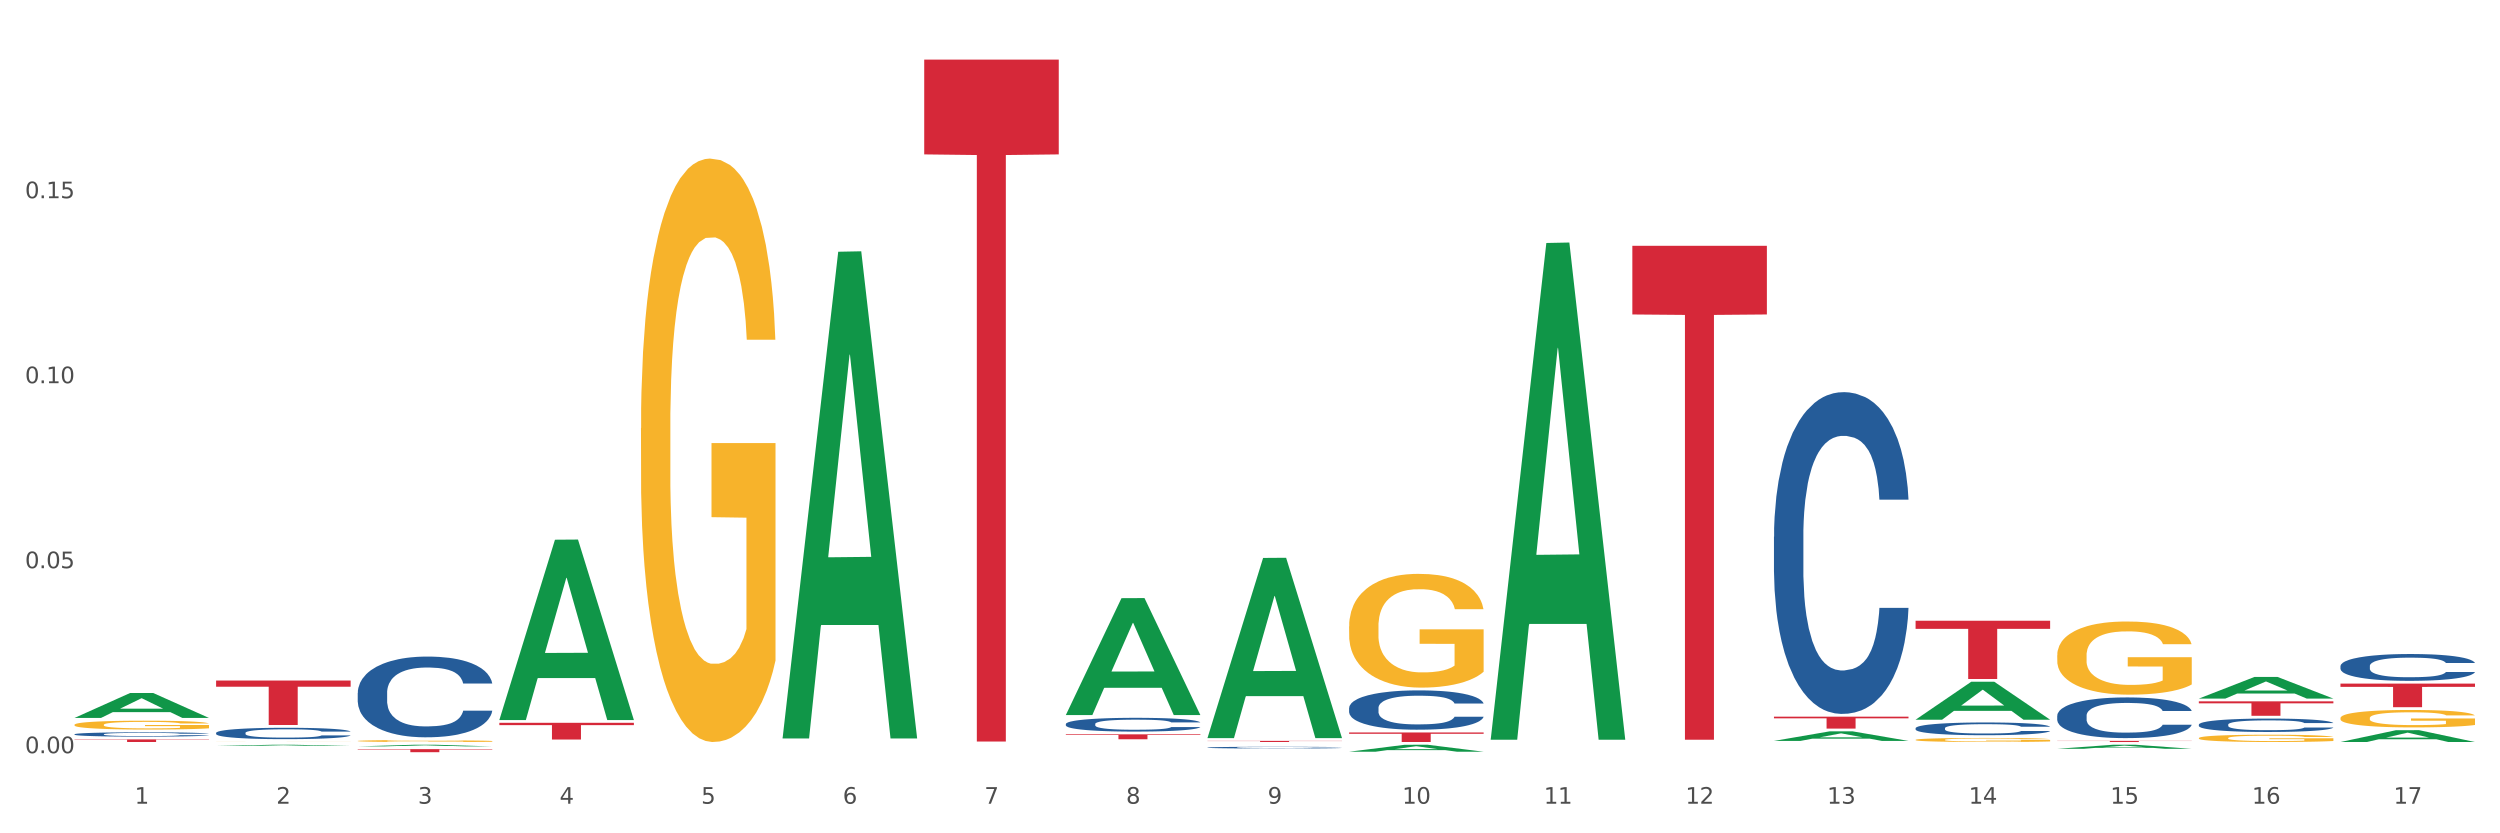 <?xml version="1.0" encoding="utf-8" standalone="no"?>
<!DOCTYPE svg PUBLIC "-//W3C//DTD SVG 1.1//EN"
  "http://www.w3.org/Graphics/SVG/1.1/DTD/svg11.dtd">
<svg xmlns:xlink="http://www.w3.org/1999/xlink" width="1080pt" height="360pt" viewBox="0 0 1080 360" xmlns="http://www.w3.org/2000/svg" version="1.1">
 <rect x="0" y="0" width="1080" height="360" fill="#333333" stroke="none"/>
 <defs>
  <style type="text/css">*{stroke-linejoin: round; stroke-linecap: butt}</style>
 </defs>
 <g id="figure_1">
  <g id="patch_1">
   <path d="M 0 360 
L 1080 360 
L 1080 0 
L 0 0 
z
" style="fill: #ffffff; stroke: #ffffff; stroke-linejoin: miter"/>
  </g>
  <g id="axes_1">
   <g id="matplotlib.axis_1">
    <g id="xtick_1">
     <g id="text_1">
      <!-- 1 -->
      <g style="fill: #4d4d4d" transform="translate(58.182 347.204) scale(0.096 -0.096)">
       <defs>
        <path id="DejaVuSans-31" d="M 794 531 
L 1825 531 
L 1825 4091 
L 703 3866 
L 703 4441 
L 1819 4666 
L 2450 4666 
L 2450 531 
L 3481 531 
L 3481 0 
L 794 0 
L 794 531 
z
" transform="scale(0.016)"/>
       </defs>
       <use xlink:href="#DejaVuSans-31"/>
      </g>
     </g>
    </g>
    <g id="xtick_2">
     <g id="text_2">
      <!-- 2 -->
      <g style="fill: #4d4d4d" transform="translate(119.364 347.204) scale(0.096 -0.096)">
       <defs>
        <path id="DejaVuSans-32" d="M 1228 531 
L 3431 531 
L 3431 0 
L 469 0 
L 469 531 
Q 828 903 1448 1529 
Q 2069 2156 2228 2338 
Q 2531 2678 2651 2914 
Q 2772 3150 2772 3378 
Q 2772 3750 2511 3984 
Q 2250 4219 1831 4219 
Q 1534 4219 1204 4116 
Q 875 4013 500 3803 
L 500 4441 
Q 881 4594 1212 4672 
Q 1544 4750 1819 4750 
Q 2544 4750 2975 4387 
Q 3406 4025 3406 3419 
Q 3406 3131 3298 2873 
Q 3191 2616 2906 2266 
Q 2828 2175 2409 1742 
Q 1991 1309 1228 531 
z
" transform="scale(0.016)"/>
       </defs>
       <use xlink:href="#DejaVuSans-32"/>
      </g>
     </g>
    </g>
    <g id="xtick_3">
     <g id="text_3">
      <!-- 3 -->
      <g style="fill: #4d4d4d" transform="translate(180.545 347.204) scale(0.096 -0.096)">
       <defs>
        <path id="DejaVuSans-33" d="M 2597 2516 
Q 3050 2419 3304 2112 
Q 3559 1806 3559 1356 
Q 3559 666 3084 287 
Q 2609 -91 1734 -91 
Q 1441 -91 1130 -33 
Q 819 25 488 141 
L 488 750 
Q 750 597 1062 519 
Q 1375 441 1716 441 
Q 2309 441 2620 675 
Q 2931 909 2931 1356 
Q 2931 1769 2642 2001 
Q 2353 2234 1838 2234 
L 1294 2234 
L 1294 2753 
L 1863 2753 
Q 2328 2753 2575 2939 
Q 2822 3125 2822 3475 
Q 2822 3834 2567 4026 
Q 2313 4219 1838 4219 
Q 1578 4219 1281 4162 
Q 984 4106 628 3988 
L 628 4550 
Q 988 4650 1302 4700 
Q 1616 4750 1894 4750 
Q 2613 4750 3031 4423 
Q 3450 4097 3450 3541 
Q 3450 3153 3228 2886 
Q 3006 2619 2597 2516 
z
" transform="scale(0.016)"/>
       </defs>
       <use xlink:href="#DejaVuSans-33"/>
      </g>
     </g>
    </g>
    <g id="xtick_4">
     <g id="text_4">
      <!-- 4 -->
      <g style="fill: #4d4d4d" transform="translate(241.726 347.204) scale(0.096 -0.096)">
       <defs>
        <path id="DejaVuSans-34" d="M 2419 4116 
L 825 1625 
L 2419 1625 
L 2419 4116 
z
M 2253 4666 
L 3047 4666 
L 3047 1625 
L 3713 1625 
L 3713 1100 
L 3047 1100 
L 3047 0 
L 2419 0 
L 2419 1100 
L 313 1100 
L 313 1709 
L 2253 4666 
z
" transform="scale(0.016)"/>
       </defs>
       <use xlink:href="#DejaVuSans-34"/>
      </g>
     </g>
    </g>
    <g id="xtick_5">
     <g id="text_5">
      <!-- 5 -->
      <g style="fill: #4d4d4d" transform="translate(302.908 347.204) scale(0.096 -0.096)">
       <defs>
        <path id="DejaVuSans-35" d="M 691 4666 
L 3169 4666 
L 3169 4134 
L 1269 4134 
L 1269 2991 
Q 1406 3038 1543 3061 
Q 1681 3084 1819 3084 
Q 2600 3084 3056 2656 
Q 3513 2228 3513 1497 
Q 3513 744 3044 326 
Q 2575 -91 1722 -91 
Q 1428 -91 1123 -41 
Q 819 9 494 109 
L 494 744 
Q 775 591 1075 516 
Q 1375 441 1709 441 
Q 2250 441 2565 725 
Q 2881 1009 2881 1497 
Q 2881 1984 2565 2268 
Q 2250 2553 1709 2553 
Q 1456 2553 1204 2497 
Q 953 2441 691 2322 
L 691 4666 
z
" transform="scale(0.016)"/>
       </defs>
       <use xlink:href="#DejaVuSans-35"/>
      </g>
     </g>
    </g>
    <g id="xtick_6">
     <g id="text_6">
      <!-- 6 -->
      <g style="fill: #4d4d4d" transform="translate(364.089 347.204) scale(0.096 -0.096)">
       <defs>
        <path id="DejaVuSans-36" d="M 2113 2584 
Q 1688 2584 1439 2293 
Q 1191 2003 1191 1497 
Q 1191 994 1439 701 
Q 1688 409 2113 409 
Q 2538 409 2786 701 
Q 3034 994 3034 1497 
Q 3034 2003 2786 2293 
Q 2538 2584 2113 2584 
z
M 3366 4563 
L 3366 3988 
Q 3128 4100 2886 4159 
Q 2644 4219 2406 4219 
Q 1781 4219 1451 3797 
Q 1122 3375 1075 2522 
Q 1259 2794 1537 2939 
Q 1816 3084 2150 3084 
Q 2853 3084 3261 2657 
Q 3669 2231 3669 1497 
Q 3669 778 3244 343 
Q 2819 -91 2113 -91 
Q 1303 -91 875 529 
Q 447 1150 447 2328 
Q 447 3434 972 4092 
Q 1497 4750 2381 4750 
Q 2619 4750 2861 4703 
Q 3103 4656 3366 4563 
z
" transform="scale(0.016)"/>
       </defs>
       <use xlink:href="#DejaVuSans-36"/>
      </g>
     </g>
    </g>
    <g id="xtick_7">
     <g id="text_7">
      <!-- 7 -->
      <g style="fill: #4d4d4d" transform="translate(425.271 347.204) scale(0.096 -0.096)">
       <defs>
        <path id="DejaVuSans-37" d="M 525 4666 
L 3525 4666 
L 3525 4397 
L 1831 0 
L 1172 0 
L 2766 4134 
L 525 4134 
L 525 4666 
z
" transform="scale(0.016)"/>
       </defs>
       <use xlink:href="#DejaVuSans-37"/>
      </g>
     </g>
    </g>
    <g id="xtick_8">
     <g id="text_8">
      <!-- 8 -->
      <g style="fill: #4d4d4d" transform="translate(486.452 347.204) scale(0.096 -0.096)">
       <defs>
        <path id="DejaVuSans-38" d="M 2034 2216 
Q 1584 2216 1326 1975 
Q 1069 1734 1069 1313 
Q 1069 891 1326 650 
Q 1584 409 2034 409 
Q 2484 409 2743 651 
Q 3003 894 3003 1313 
Q 3003 1734 2745 1975 
Q 2488 2216 2034 2216 
z
M 1403 2484 
Q 997 2584 770 2862 
Q 544 3141 544 3541 
Q 544 4100 942 4425 
Q 1341 4750 2034 4750 
Q 2731 4750 3128 4425 
Q 3525 4100 3525 3541 
Q 3525 3141 3298 2862 
Q 3072 2584 2669 2484 
Q 3125 2378 3379 2068 
Q 3634 1759 3634 1313 
Q 3634 634 3220 271 
Q 2806 -91 2034 -91 
Q 1263 -91 848 271 
Q 434 634 434 1313 
Q 434 1759 690 2068 
Q 947 2378 1403 2484 
z
M 1172 3481 
Q 1172 3119 1398 2916 
Q 1625 2713 2034 2713 
Q 2441 2713 2670 2916 
Q 2900 3119 2900 3481 
Q 2900 3844 2670 4047 
Q 2441 4250 2034 4250 
Q 1625 4250 1398 4047 
Q 1172 3844 1172 3481 
z
" transform="scale(0.016)"/>
       </defs>
       <use xlink:href="#DejaVuSans-38"/>
      </g>
     </g>
    </g>
    <g id="xtick_9">
     <g id="text_9">
      <!-- 9 -->
      <g style="fill: #4d4d4d" transform="translate(547.634 347.204) scale(0.096 -0.096)">
       <defs>
        <path id="DejaVuSans-39" d="M 703 97 
L 703 672 
Q 941 559 1184 500 
Q 1428 441 1663 441 
Q 2288 441 2617 861 
Q 2947 1281 2994 2138 
Q 2813 1869 2534 1725 
Q 2256 1581 1919 1581 
Q 1219 1581 811 2004 
Q 403 2428 403 3163 
Q 403 3881 828 4315 
Q 1253 4750 1959 4750 
Q 2769 4750 3195 4129 
Q 3622 3509 3622 2328 
Q 3622 1225 3098 567 
Q 2575 -91 1691 -91 
Q 1453 -91 1209 -44 
Q 966 3 703 97 
z
M 1959 2075 
Q 2384 2075 2632 2365 
Q 2881 2656 2881 3163 
Q 2881 3666 2632 3958 
Q 2384 4250 1959 4250 
Q 1534 4250 1286 3958 
Q 1038 3666 1038 3163 
Q 1038 2656 1286 2365 
Q 1534 2075 1959 2075 
z
" transform="scale(0.016)"/>
       </defs>
       <use xlink:href="#DejaVuSans-39"/>
      </g>
     </g>
    </g>
    <g id="xtick_10">
     <g id="text_10">
      <!-- 10 -->
      <g style="fill: #4d4d4d" transform="translate(605.761 347.204) scale(0.096 -0.096)">
       <defs>
        <path id="DejaVuSans-30" d="M 2034 4250 
Q 1547 4250 1301 3770 
Q 1056 3291 1056 2328 
Q 1056 1369 1301 889 
Q 1547 409 2034 409 
Q 2525 409 2770 889 
Q 3016 1369 3016 2328 
Q 3016 3291 2770 3770 
Q 2525 4250 2034 4250 
z
M 2034 4750 
Q 2819 4750 3233 4129 
Q 3647 3509 3647 2328 
Q 3647 1150 3233 529 
Q 2819 -91 2034 -91 
Q 1250 -91 836 529 
Q 422 1150 422 2328 
Q 422 3509 836 4129 
Q 1250 4750 2034 4750 
z
" transform="scale(0.016)"/>
       </defs>
       <use xlink:href="#DejaVuSans-31"/>
       <use xlink:href="#DejaVuSans-30" transform="translate(63.623 0)"/>
      </g>
     </g>
    </g>
    <g id="xtick_11">
     <g id="text_11">
      <!-- 11 -->
      <g style="fill: #4d4d4d" transform="translate(666.942 347.204) scale(0.096 -0.096)">
       <use xlink:href="#DejaVuSans-31"/>
       <use xlink:href="#DejaVuSans-31" transform="translate(63.623 0)"/>
      </g>
     </g>
    </g>
    <g id="xtick_12">
     <g id="text_12">
      <!-- 12 -->
      <g style="fill: #4d4d4d" transform="translate(728.124 347.204) scale(0.096 -0.096)">
       <use xlink:href="#DejaVuSans-31"/>
       <use xlink:href="#DejaVuSans-32" transform="translate(63.623 0)"/>
      </g>
     </g>
    </g>
    <g id="xtick_13">
     <g id="text_13">
      <!-- 13 -->
      <g style="fill: #4d4d4d" transform="translate(789.305 347.204) scale(0.096 -0.096)">
       <use xlink:href="#DejaVuSans-31"/>
       <use xlink:href="#DejaVuSans-33" transform="translate(63.623 0)"/>
      </g>
     </g>
    </g>
    <g id="xtick_14">
     <g id="text_14">
      <!-- 14 -->
      <g style="fill: #4d4d4d" transform="translate(850.487 347.204) scale(0.096 -0.096)">
       <use xlink:href="#DejaVuSans-31"/>
       <use xlink:href="#DejaVuSans-34" transform="translate(63.623 0)"/>
      </g>
     </g>
    </g>
    <g id="xtick_15">
     <g id="text_15">
      <!-- 15 -->
      <g style="fill: #4d4d4d" transform="translate(911.668 347.204) scale(0.096 -0.096)">
       <use xlink:href="#DejaVuSans-31"/>
       <use xlink:href="#DejaVuSans-35" transform="translate(63.623 0)"/>
      </g>
     </g>
    </g>
    <g id="xtick_16">
     <g id="text_16">
      <!-- 16 -->
      <g style="fill: #4d4d4d" transform="translate(972.849 347.204) scale(0.096 -0.096)">
       <use xlink:href="#DejaVuSans-31"/>
       <use xlink:href="#DejaVuSans-36" transform="translate(63.623 0)"/>
      </g>
     </g>
    </g>
    <g id="xtick_17">
     <g id="text_17">
      <!-- 17 -->
      <g style="fill: #4d4d4d" transform="translate(1034.031 347.204) scale(0.096 -0.096)">
       <use xlink:href="#DejaVuSans-31"/>
       <use xlink:href="#DejaVuSans-37" transform="translate(63.623 0)"/>
      </g>
     </g>
    </g>
    <g id="xtick_18"/>
    <g id="xtick_19"/>
    <g id="xtick_20"/>
    <g id="xtick_21"/>
    <g id="xtick_22"/>
    <g id="xtick_23"/>
    <g id="xtick_24"/>
    <g id="xtick_25"/>
    <g id="xtick_26"/>
    <g id="xtick_27"/>
    <g id="xtick_28"/>
    <g id="xtick_29"/>
    <g id="xtick_30"/>
    <g id="xtick_31"/>
    <g id="xtick_32"/>
    <g id="xtick_33"/>
   </g>
   <g id="matplotlib.axis_2">
    <g id="ytick_1">
     <g id="text_18">
      <!-- 0.00 -->
      <g style="fill: #4d4d4d" transform="translate(10.8 325.384) scale(0.096 -0.096)">
       <defs>
        <path id="DejaVuSans-2e" d="M 684 794 
L 1344 794 
L 1344 0 
L 684 0 
L 684 794 
z
" transform="scale(0.016)"/>
       </defs>
       <use xlink:href="#DejaVuSans-30"/>
       <use xlink:href="#DejaVuSans-2e" transform="translate(63.623 0)"/>
       <use xlink:href="#DejaVuSans-30" transform="translate(95.41 0)"/>
       <use xlink:href="#DejaVuSans-30" transform="translate(159.033 0)"/>
      </g>
     </g>
    </g>
    <g id="ytick_2">
     <g id="text_19">
      <!-- 0.05 -->
      <g style="fill: #4d4d4d" transform="translate(10.8 245.468) scale(0.096 -0.096)">
       <use xlink:href="#DejaVuSans-30"/>
       <use xlink:href="#DejaVuSans-2e" transform="translate(63.623 0)"/>
       <use xlink:href="#DejaVuSans-30" transform="translate(95.41 0)"/>
       <use xlink:href="#DejaVuSans-35" transform="translate(159.033 0)"/>
      </g>
     </g>
    </g>
    <g id="ytick_3">
     <g id="text_20">
      <!-- 0.10 -->
      <g style="fill: #4d4d4d" transform="translate(10.8 165.551) scale(0.096 -0.096)">
       <use xlink:href="#DejaVuSans-30"/>
       <use xlink:href="#DejaVuSans-2e" transform="translate(63.623 0)"/>
       <use xlink:href="#DejaVuSans-31" transform="translate(95.41 0)"/>
       <use xlink:href="#DejaVuSans-30" transform="translate(159.033 0)"/>
      </g>
     </g>
    </g>
    <g id="ytick_4">
     <g id="text_21">
      <!-- 0.15 -->
      <g style="fill: #4d4d4d" transform="translate(10.8 85.635) scale(0.096 -0.096)">
       <use xlink:href="#DejaVuSans-30"/>
       <use xlink:href="#DejaVuSans-2e" transform="translate(63.623 0)"/>
       <use xlink:href="#DejaVuSans-31" transform="translate(95.41 0)"/>
       <use xlink:href="#DejaVuSans-35" transform="translate(159.033 0)"/>
      </g>
     </g>
    </g>
    <g id="ytick_5"/>
    <g id="ytick_6"/>
    <g id="ytick_7"/>
    <g id="ytick_8"/>
   </g>
   <g id="PolyCollection_1">
    <path d="M 1011.078 287.744 
L 1011.146 287.734 
L 1011.146 287.437 
L 1011.352 287.035 
L 1012.108 286.294 
L 1013.07 285.733 
L 1014.719 285.076 
L 1015.612 284.801 
L 1016.78 284.494 
L 1019.185 283.996 
L 1021.933 283.573 
L 1023.856 283.34 
L 1025.299 283.191 
L 1028.528 282.927 
L 1030.383 282.81 
L 1032.307 282.715 
L 1033.956 282.651 
L 1036.704 282.577 
L 1038.902 282.546 
L 1041.444 282.535 
L 1043.574 282.546 
L 1046.391 282.588 
L 1050.513 282.715 
L 1052.093 282.789 
L 1054.223 282.916 
L 1056.421 283.086 
L 1058.208 283.255 
L 1060.269 283.498 
L 1062.398 283.816 
L 1064.46 284.218 
L 1065.902 284.589 
L 1067.07 284.981 
L 1068.101 285.457 
L 1068.856 285.976 
L 1069.2 286.41 
L 1056.627 286.41 
L 1056.284 286.019 
L 1055.597 285.595 
L 1054.91 285.309 
L 1054.154 285.076 
L 1052.986 284.811 
L 1051.956 284.642 
L 1050.238 284.441 
L 1048.658 284.314 
L 1047.353 284.24 
L 1045.772 284.176 
L 1042.406 284.113 
L 1040.001 284.113 
L 1038.49 284.134 
L 1036.635 284.187 
L 1035.055 284.261 
L 1033.2 284.388 
L 1031.757 284.526 
L 1030.314 284.706 
L 1029.49 284.833 
L 1028.253 285.066 
L 1027.429 285.256 
L 1026.33 285.584 
L 1025.711 285.817 
L 1024.612 286.421 
L 1024.131 286.866 
L 1023.925 287.173 
L 1023.788 287.512 
L 1023.788 289.163 
L 1024.2 289.905 
L 1024.543 290.222 
L 1025.093 290.582 
L 1026.124 291.048 
L 1027.635 291.503 
L 1029.215 291.832 
L 1030.52 292.033 
L 1031.757 292.181 
L 1032.994 292.298 
L 1034.505 292.403 
L 1035.742 292.467 
L 1037.597 292.53 
L 1039.795 292.562 
L 1041.513 292.562 
L 1045.017 292.509 
L 1046.597 292.456 
L 1048.108 292.382 
L 1049.757 292.266 
L 1051.063 292.139 
L 1051.818 292.043 
L 1053.055 291.842 
L 1054.017 291.63 
L 1054.841 291.387 
L 1055.391 291.175 
L 1056.009 290.858 
L 1056.49 290.497 
L 1056.627 290.307 
L 1069.2 290.307 
L 1068.925 290.688 
L 1068.444 291.059 
L 1067.482 291.556 
L 1066.727 291.842 
L 1065.559 292.192 
L 1064.322 292.488 
L 1062.605 292.816 
L 1061.024 293.06 
L 1059.376 293.272 
L 1057.589 293.462 
L 1054.36 293.727 
L 1053.192 293.801 
L 1050.719 293.928 
L 1048.795 294.002 
L 1045.979 294.076 
L 1043.093 294.119 
L 1040.07 294.129 
L 1037.391 294.108 
L 1034.437 294.045 
L 1032.582 293.981 
L 1030.52 293.886 
L 1028.116 293.738 
L 1025.849 293.558 
L 1023.719 293.346 
L 1021.727 293.102 
L 1019.872 292.827 
L 1017.467 292.372 
L 1015.681 291.927 
L 1014.375 291.514 
L 1013.482 291.165 
L 1012.589 290.72 
L 1012.108 290.413 
L 1011.352 289.672 
L 1011.078 288.983 
L 1011.078 287.744 
z
" clip-path="url(#p75723f3dda)" style="fill: #255c99"/>
    <path d="M 949.896 313.024 
L 949.965 313.019 
L 949.965 312.871 
L 950.171 312.67 
L 950.927 312.299 
L 951.889 312.019 
L 953.537 311.691 
L 954.431 311.554 
L 955.599 311.4 
L 958.003 311.152 
L 960.751 310.94 
L 962.675 310.824 
L 964.118 310.75 
L 967.347 310.617 
L 969.202 310.559 
L 971.125 310.511 
L 972.774 310.48 
L 975.522 310.443 
L 977.721 310.427 
L 980.263 310.422 
L 982.393 310.427 
L 985.209 310.448 
L 989.331 310.511 
L 990.912 310.549 
L 993.041 310.612 
L 995.24 310.697 
L 997.026 310.781 
L 999.087 310.903 
L 1001.217 311.062 
L 1003.278 311.263 
L 1004.721 311.448 
L 1005.889 311.643 
L 1006.919 311.882 
L 1007.675 312.141 
L 1008.019 312.358 
L 995.446 312.358 
L 995.103 312.162 
L 994.415 311.95 
L 993.728 311.807 
L 992.973 311.691 
L 991.805 311.559 
L 990.774 311.474 
L 989.057 311.374 
L 987.477 311.31 
L 986.171 311.273 
L 984.591 311.241 
L 981.225 311.21 
L 978.82 311.21 
L 977.309 311.22 
L 975.454 311.247 
L 973.873 311.284 
L 972.018 311.347 
L 970.576 311.416 
L 969.133 311.506 
L 968.309 311.569 
L 967.072 311.686 
L 966.247 311.781 
L 965.148 311.945 
L 964.53 312.061 
L 963.431 312.363 
L 962.95 312.585 
L 962.744 312.738 
L 962.606 312.908 
L 962.606 313.733 
L 963.018 314.103 
L 963.362 314.262 
L 963.912 314.442 
L 964.942 314.674 
L 966.454 314.902 
L 968.034 315.066 
L 969.339 315.166 
L 970.576 315.24 
L 971.812 315.299 
L 973.324 315.352 
L 974.56 315.383 
L 976.415 315.415 
L 978.614 315.431 
L 980.331 315.431 
L 983.835 315.404 
L 985.415 315.378 
L 986.927 315.341 
L 988.576 315.283 
L 989.881 315.219 
L 990.637 315.172 
L 991.873 315.071 
L 992.835 314.965 
L 993.66 314.844 
L 994.209 314.738 
L 994.828 314.579 
L 995.309 314.399 
L 995.446 314.304 
L 1008.019 314.304 
L 1007.744 314.495 
L 1007.263 314.68 
L 1006.301 314.928 
L 1005.545 315.071 
L 1004.377 315.246 
L 1003.141 315.394 
L 1001.423 315.558 
L 999.843 315.68 
L 998.194 315.785 
L 996.408 315.881 
L 993.179 316.013 
L 992.011 316.05 
L 989.538 316.113 
L 987.614 316.15 
L 984.797 316.187 
L 981.912 316.209 
L 978.889 316.214 
L 976.209 316.203 
L 973.255 316.171 
L 971.4 316.14 
L 969.339 316.092 
L 966.934 316.018 
L 964.667 315.928 
L 962.538 315.822 
L 960.545 315.701 
L 958.69 315.563 
L 956.286 315.336 
L 954.499 315.114 
L 953.194 314.907 
L 952.301 314.733 
L 951.408 314.511 
L 950.927 314.357 
L 950.171 313.987 
L 949.896 313.643 
L 949.896 313.024 
z
" clip-path="url(#p75723f3dda)" style="fill: #255c99"/>
    <path d="M 154.538 322.446 
L 154.598 322.446 
L 178.566 321.738 
L 188.512 321.737 
L 212.66 322.448 
L 201.156 322.448 
L 195.943 322.282 
L 171.196 322.282 
L 171.016 322.285 
L 165.983 322.448 
L 154.538 322.448 
L 154.538 322.446 
L 174.311 322.183 
L 192.827 322.183 
L 183.659 321.888 
L 183.539 321.887 
L 183.419 321.889 
L 174.251 322.183 
L 174.311 322.183 
L 154.538 322.446 
z
" clip-path="url(#p75723f3dda)" style="fill: #109648"/>
    <path d="M 93.356 322.274 
L 93.416 322.273 
L 117.384 321.737 
L 127.331 321.737 
L 151.479 322.275 
L 139.974 322.275 
L 134.761 322.149 
L 110.014 322.149 
L 109.834 322.151 
L 104.801 322.275 
L 93.356 322.275 
L 93.356 322.274 
L 113.13 322.075 
L 131.645 322.074 
L 122.478 321.852 
L 122.358 321.851 
L 122.238 321.852 
L 113.07 322.074 
L 113.13 322.075 
L 93.356 322.274 
z
" clip-path="url(#p75723f3dda)" style="fill: #109648"/>
    <path d="M 338.082 318.611 
L 338.142 318.413 
L 362.11 108.753 
L 372.057 108.555 
L 396.204 319.006 
L 384.7 319.006 
L 379.487 269.999 
L 354.74 269.999 
L 354.56 270.79 
L 349.527 319.006 
L 338.082 319.006 
L 338.082 318.611 
L 357.856 240.754 
L 376.371 240.556 
L 367.203 153.412 
L 367.083 153.016 
L 366.963 153.609 
L 357.796 240.556 
L 357.856 240.754 
L 338.082 318.611 
z
" clip-path="url(#p75723f3dda)" style="fill: #109648"/>
    <path d="M 582.808 324.74 
L 582.868 324.737 
L 606.836 321.74 
L 616.782 321.737 
L 640.93 324.745 
L 629.425 324.745 
L 624.212 324.045 
L 599.465 324.045 
L 599.286 324.056 
L 594.252 324.745 
L 582.808 324.745 
L 582.808 324.74 
L 602.581 323.627 
L 621.097 323.624 
L 611.929 322.378 
L 611.809 322.373 
L 611.689 322.381 
L 602.521 323.624 
L 602.581 323.627 
L 582.808 324.74 
z
" clip-path="url(#p75723f3dda)" style="fill: #109648"/>
    <path d="M 521.626 318.735 
L 521.686 318.662 
L 545.654 241.028 
L 555.601 240.955 
L 579.749 318.882 
L 568.244 318.882 
L 563.031 300.735 
L 538.284 300.735 
L 538.104 301.028 
L 533.071 318.882 
L 521.626 318.882 
L 521.626 318.735 
L 541.4 289.906 
L 559.915 289.833 
L 550.747 257.565 
L 550.628 257.419 
L 550.508 257.638 
L 541.34 289.833 
L 541.4 289.906 
L 521.626 318.735 
z
" clip-path="url(#p75723f3dda)" style="fill: #109648"/>
    <path d="M 460.445 308.816 
L 460.505 308.769 
L 484.473 258.411 
L 494.42 258.364 
L 518.567 308.911 
L 507.063 308.911 
L 501.85 297.14 
L 477.103 297.14 
L 476.923 297.33 
L 471.89 308.911 
L 460.445 308.911 
L 460.445 308.816 
L 480.218 290.116 
L 498.734 290.069 
L 489.566 269.138 
L 489.446 269.043 
L 489.326 269.185 
L 480.159 290.069 
L 480.218 290.116 
L 460.445 308.816 
z
" clip-path="url(#p75723f3dda)" style="fill: #109648"/>
    <path d="M 766.352 320.068 
L 766.412 320.064 
L 790.38 315.945 
L 800.327 315.941 
L 824.474 320.076 
L 812.97 320.076 
L 807.757 319.113 
L 783.01 319.113 
L 782.83 319.129 
L 777.797 320.076 
L 766.352 320.076 
L 766.352 320.068 
L 786.126 318.539 
L 804.641 318.535 
L 795.473 316.823 
L 795.353 316.815 
L 795.233 316.827 
L 786.066 318.535 
L 786.126 318.539 
L 766.352 320.068 
z
" clip-path="url(#p75723f3dda)" style="fill: #109648"/>
    <path d="M 827.533 310.889 
L 827.593 310.873 
L 851.561 294.522 
L 861.508 294.507 
L 885.656 310.919 
L 874.151 310.919 
L 868.938 307.098 
L 844.191 307.098 
L 844.011 307.159 
L 838.978 310.919 
L 827.533 310.919 
L 827.533 310.889 
L 847.307 304.817 
L 865.822 304.801 
L 856.654 298.005 
L 856.535 297.974 
L 856.415 298.021 
L 847.247 304.801 
L 847.307 304.817 
L 827.533 310.889 
z
" clip-path="url(#p75723f3dda)" style="fill: #109648"/>
    <path d="M 888.715 323.483 
L 888.775 323.481 
L 912.743 321.739 
L 922.689 321.737 
L 946.837 323.486 
L 935.333 323.486 
L 930.12 323.079 
L 905.373 323.079 
L 905.193 323.086 
L 900.16 323.486 
L 888.715 323.486 
L 888.715 323.483 
L 908.488 322.836 
L 927.004 322.834 
L 917.836 322.11 
L 917.716 322.107 
L 917.596 322.112 
L 908.428 322.834 
L 908.488 322.836 
L 888.715 323.483 
z
" clip-path="url(#p75723f3dda)" style="fill: #109648"/>
    <path d="M 643.989 319.157 
L 644.049 318.955 
L 668.017 104.969 
L 677.964 104.767 
L 702.112 319.561 
L 690.607 319.561 
L 685.394 269.543 
L 660.647 269.543 
L 660.467 270.35 
L 655.434 319.561 
L 643.989 319.561 
L 643.989 319.157 
L 663.763 239.694 
L 682.278 239.492 
L 673.11 150.549 
L 672.99 150.146 
L 672.871 150.751 
L 663.703 239.492 
L 663.763 239.694 
L 643.989 319.157 
z
" clip-path="url(#p75723f3dda)" style="fill: #109648"/>
    <path d="M 949.896 301.775 
L 949.956 301.766 
L 973.924 292.439 
L 983.871 292.43 
L 1008.019 301.792 
L 996.514 301.792 
L 991.301 299.612 
L 966.554 299.612 
L 966.374 299.647 
L 961.341 301.792 
L 949.896 301.792 
L 949.896 301.775 
L 969.67 298.311 
L 988.185 298.302 
L 979.017 294.425 
L 978.897 294.408 
L 978.778 294.434 
L 969.61 298.302 
L 969.67 298.311 
L 949.896 301.775 
z
" clip-path="url(#p75723f3dda)" style="fill: #109648"/>
    <path d="M 93.356 320.525 
L 93.425 320.525 
L 93.425 320.523 
L 93.562 320.522 
L 94.248 320.518 
L 95.278 320.515 
L 96.033 320.513 
L 96.787 320.512 
L 97.68 320.511 
L 98.778 320.51 
L 100.768 320.508 
L 102.003 320.507 
L 103.512 320.505 
L 106.257 320.504 
L 108.247 320.503 
L 110.306 320.502 
L 113.668 320.502 
L 115.864 320.501 
L 118.197 320.501 
L 121.011 320.501 
L 123.138 320.501 
L 127.804 320.501 
L 131.784 320.501 
L 133.706 320.502 
L 136.176 320.502 
L 137.48 320.502 
L 139.607 320.503 
L 141.803 320.504 
L 143.313 320.505 
L 145.577 320.507 
L 147.293 320.508 
L 148.871 320.51 
L 149.695 320.512 
L 150.312 320.513 
L 150.861 320.515 
L 151.41 320.517 
L 139.058 320.517 
L 138.578 320.515 
L 137.823 320.514 
L 136.725 320.512 
L 135.764 320.511 
L 134.118 320.51 
L 132.608 320.509 
L 131.03 320.509 
L 129.108 320.508 
L 127.599 320.508 
L 125.471 320.508 
L 121.285 320.508 
L 118.472 320.508 
L 116.55 320.509 
L 115.315 320.509 
L 114.217 320.51 
L 112.982 320.51 
L 111.541 320.511 
L 110.512 320.512 
L 109.482 320.513 
L 108.659 320.514 
L 107.904 320.516 
L 107.287 320.517 
L 106.806 320.519 
L 106.394 320.52 
L 106.051 320.524 
L 106.051 320.53 
L 106.189 320.532 
L 106.532 320.534 
L 106.943 320.535 
L 107.63 320.537 
L 108.247 320.538 
L 109.414 320.54 
L 110.718 320.541 
L 111.747 320.542 
L 112.776 320.543 
L 114.56 320.544 
L 116.55 320.545 
L 118.266 320.545 
L 120.599 320.546 
L 122.177 320.546 
L 123.55 320.546 
L 126.912 320.546 
L 129.314 320.546 
L 131.99 320.546 
L 134.049 320.545 
L 135.764 320.545 
L 137.686 320.544 
L 138.921 320.543 
L 138.921 320.533 
L 123.824 320.533 
L 123.824 320.526 
L 151.479 320.526 
L 151.479 320.546 
L 150.312 320.547 
L 149.008 320.548 
L 147.636 320.548 
L 145.577 320.549 
L 143.107 320.55 
L 140.911 320.551 
L 138.578 320.552 
L 135.833 320.552 
L 132.265 320.553 
L 130.069 320.553 
L 127.324 320.553 
L 124.099 320.553 
L 121.285 320.553 
L 118.54 320.553 
L 115.658 320.552 
L 112.845 320.552 
L 110.718 320.551 
L 108.59 320.55 
L 106.326 320.549 
L 104.542 320.548 
L 103.169 320.547 
L 101.66 320.546 
L 100.013 320.545 
L 98.778 320.544 
L 97.68 320.542 
L 96.513 320.541 
L 95.69 320.539 
L 94.866 320.537 
L 94.386 320.536 
L 93.837 320.534 
L 93.425 320.531 
L 93.356 320.525 
z
" clip-path="url(#p75723f3dda)" style="fill: #f7b32b"/>
    <path d="M 32.175 313.11 
L 32.244 313.107 
L 32.244 312.981 
L 32.381 312.873 
L 33.067 312.61 
L 34.096 312.394 
L 34.851 312.278 
L 35.606 312.184 
L 36.498 312.09 
L 37.596 311.992 
L 39.586 311.848 
L 40.821 311.775 
L 42.331 311.698 
L 45.076 311.586 
L 47.066 311.523 
L 49.124 311.471 
L 52.487 311.408 
L 54.683 311.38 
L 57.016 311.359 
L 59.829 311.345 
L 61.957 311.342 
L 66.623 311.352 
L 70.603 311.384 
L 72.524 311.408 
L 74.995 311.45 
L 76.299 311.478 
L 78.426 311.534 
L 80.622 311.607 
L 82.131 311.67 
L 84.396 311.789 
L 86.111 311.908 
L 87.69 312.055 
L 88.513 312.156 
L 89.131 312.25 
L 89.68 312.359 
L 90.229 312.53 
L 77.877 312.53 
L 77.397 312.408 
L 76.642 312.292 
L 75.544 312.181 
L 74.583 312.111 
L 72.936 312.023 
L 71.426 311.967 
L 69.848 311.925 
L 67.927 311.89 
L 66.417 311.873 
L 64.29 311.859 
L 60.104 311.862 
L 57.29 311.89 
L 55.369 311.925 
L 54.134 311.957 
L 53.036 311.992 
L 51.801 312.041 
L 50.36 312.114 
L 49.33 312.181 
L 48.301 312.264 
L 47.478 312.348 
L 46.723 312.446 
L 46.105 312.551 
L 45.625 312.659 
L 45.213 312.792 
L 44.87 313.012 
L 44.87 313.491 
L 45.007 313.599 
L 45.35 313.743 
L 45.762 313.851 
L 46.448 313.98 
L 47.066 314.068 
L 48.232 314.194 
L 49.536 314.298 
L 50.566 314.365 
L 51.595 314.421 
L 53.379 314.498 
L 55.369 314.561 
L 57.085 314.599 
L 59.418 314.634 
L 60.996 314.648 
L 62.368 314.655 
L 65.731 314.655 
L 68.133 314.645 
L 70.809 314.62 
L 72.868 314.589 
L 74.583 314.55 
L 76.504 314.487 
L 77.74 314.428 
L 77.74 313.697 
L 62.643 313.694 
L 62.643 313.208 
L 90.297 313.208 
L 90.297 314.634 
L 89.131 314.707 
L 87.827 314.774 
L 86.455 314.833 
L 84.396 314.907 
L 81.926 314.977 
L 79.73 315.025 
L 77.397 315.067 
L 74.652 315.106 
L 71.083 315.141 
L 68.887 315.155 
L 66.143 315.165 
L 62.917 315.169 
L 60.104 315.162 
L 57.359 315.144 
L 54.477 315.113 
L 51.663 315.067 
L 49.536 315.022 
L 47.409 314.966 
L 45.144 314.893 
L 43.36 314.823 
L 41.988 314.76 
L 40.478 314.679 
L 38.831 314.575 
L 37.596 314.48 
L 36.498 314.382 
L 35.332 314.257 
L 34.508 314.148 
L 33.685 314.012 
L 33.204 313.911 
L 32.655 313.753 
L 32.244 313.533 
L 32.175 313.11 
z
" clip-path="url(#p75723f3dda)" style="fill: #f7b32b"/>
    <path d="M 1011.078 320.543 
L 1011.138 320.539 
L 1035.106 315.436 
L 1045.052 315.431 
L 1069.2 320.553 
L 1057.695 320.553 
L 1052.482 319.36 
L 1027.735 319.36 
L 1027.556 319.38 
L 1022.522 320.553 
L 1011.078 320.553 
L 1011.078 320.543 
L 1030.851 318.648 
L 1049.366 318.644 
L 1040.199 316.523 
L 1040.079 316.513 
L 1039.959 316.527 
L 1030.791 318.644 
L 1030.851 318.648 
L 1011.078 320.543 
z
" clip-path="url(#p75723f3dda)" style="fill: #109648"/>
    <path d="M 32.175 310.138 
L 32.235 310.127 
L 56.203 299.374 
L 66.15 299.363 
L 90.297 310.158 
L 78.793 310.158 
L 73.58 307.644 
L 48.833 307.644 
L 48.653 307.685 
L 43.62 310.158 
L 32.175 310.158 
L 32.175 310.138 
L 51.949 306.144 
L 70.464 306.134 
L 61.296 301.664 
L 61.176 301.644 
L 61.056 301.674 
L 51.889 306.134 
L 51.949 306.144 
L 32.175 310.138 
z
" clip-path="url(#p75723f3dda)" style="fill: #109648"/>
    <path d="M 215.719 310.925 
L 215.779 310.852 
L 239.747 233.155 
L 249.694 233.082 
L 273.842 311.072 
L 262.337 311.072 
L 257.124 292.911 
L 232.377 292.911 
L 232.197 293.204 
L 227.164 311.072 
L 215.719 311.072 
L 215.719 310.925 
L 235.493 282.073 
L 254.008 281.999 
L 244.84 249.705 
L 244.72 249.559 
L 244.601 249.778 
L 235.433 281.999 
L 235.493 282.073 
L 215.719 310.925 
z
" clip-path="url(#p75723f3dda)" style="fill: #109648"/>
    <path d="M 154.538 299.31 
L 154.607 299.279 
L 154.607 298.387 
L 154.813 297.176 
L 155.568 294.946 
L 156.53 293.258 
L 158.179 291.283 
L 159.072 290.454 
L 160.24 289.53 
L 162.645 288.033 
L 165.393 286.759 
L 167.317 286.058 
L 168.759 285.612 
L 171.988 284.816 
L 173.843 284.465 
L 175.767 284.179 
L 177.416 283.987 
L 180.164 283.764 
L 182.362 283.669 
L 184.904 283.637 
L 187.034 283.669 
L 189.851 283.796 
L 193.973 284.179 
L 195.553 284.402 
L 197.683 284.784 
L 199.882 285.293 
L 201.668 285.803 
L 203.729 286.536 
L 205.859 287.492 
L 207.92 288.702 
L 209.362 289.817 
L 210.53 290.996 
L 211.561 292.429 
L 212.317 293.99 
L 212.66 295.296 
L 200.088 295.296 
L 199.744 294.118 
L 199.057 292.843 
L 198.37 291.983 
L 197.614 291.283 
L 196.446 290.486 
L 195.416 289.976 
L 193.698 289.371 
L 192.118 288.989 
L 190.813 288.766 
L 189.233 288.575 
L 185.866 288.384 
L 183.462 288.384 
L 181.95 288.447 
L 180.095 288.607 
L 178.515 288.83 
L 176.66 289.212 
L 175.217 289.626 
L 173.775 290.168 
L 172.95 290.55 
L 171.713 291.251 
L 170.889 291.824 
L 169.79 292.812 
L 169.171 293.512 
L 168.072 295.328 
L 167.591 296.666 
L 167.385 297.59 
L 167.248 298.61 
L 167.248 303.579 
L 167.66 305.809 
L 168.004 306.765 
L 168.553 307.848 
L 169.584 309.25 
L 171.095 310.619 
L 172.675 311.607 
L 173.981 312.212 
L 175.217 312.658 
L 176.454 313.009 
L 177.965 313.327 
L 179.202 313.518 
L 181.057 313.709 
L 183.255 313.805 
L 184.973 313.805 
L 188.477 313.646 
L 190.057 313.487 
L 191.568 313.264 
L 193.217 312.913 
L 194.523 312.531 
L 195.278 312.244 
L 196.515 311.639 
L 197.477 311.002 
L 198.301 310.269 
L 198.851 309.632 
L 199.469 308.676 
L 199.95 307.593 
L 200.088 307.02 
L 212.66 307.02 
L 212.385 308.166 
L 211.904 309.281 
L 210.943 310.779 
L 210.187 311.639 
L 209.019 312.69 
L 207.782 313.582 
L 206.065 314.57 
L 204.485 315.302 
L 202.836 315.939 
L 201.049 316.513 
L 197.82 317.309 
L 196.652 317.532 
L 194.179 317.915 
L 192.256 318.138 
L 189.439 318.361 
L 186.553 318.488 
L 183.53 318.52 
L 180.851 318.456 
L 177.897 318.265 
L 176.042 318.074 
L 173.981 317.787 
L 171.576 317.341 
L 169.309 316.8 
L 167.179 316.162 
L 165.187 315.43 
L 163.332 314.601 
L 160.927 313.232 
L 159.141 311.894 
L 157.836 310.651 
L 156.942 309.6 
L 156.049 308.262 
L 155.568 307.338 
L 154.813 305.108 
L 154.538 303.038 
L 154.538 299.31 
z
" clip-path="url(#p75723f3dda)" style="fill: #255c99"/>
    <path d="M 460.445 312.769 
L 460.514 312.764 
L 460.514 312.611 
L 460.72 312.405 
L 461.475 312.024 
L 462.437 311.736 
L 464.086 311.399 
L 464.979 311.258 
L 466.147 311.101 
L 468.552 310.845 
L 471.3 310.628 
L 473.224 310.508 
L 474.666 310.432 
L 477.895 310.296 
L 479.75 310.236 
L 481.674 310.187 
L 483.323 310.155 
L 486.071 310.117 
L 488.269 310.1 
L 490.811 310.095 
L 492.941 310.1 
L 495.758 310.122 
L 499.88 310.187 
L 501.46 310.225 
L 503.59 310.291 
L 505.789 310.378 
L 507.575 310.465 
L 509.636 310.59 
L 511.766 310.753 
L 513.827 310.959 
L 515.27 311.149 
L 516.437 311.351 
L 517.468 311.595 
L 518.224 311.861 
L 518.567 312.084 
L 505.995 312.084 
L 505.651 311.883 
L 504.964 311.666 
L 504.277 311.519 
L 503.521 311.399 
L 502.353 311.264 
L 501.323 311.177 
L 499.605 311.073 
L 498.025 311.008 
L 496.72 310.97 
L 495.14 310.937 
L 491.773 310.905 
L 489.369 310.905 
L 487.857 310.916 
L 486.002 310.943 
L 484.422 310.981 
L 482.567 311.046 
L 481.124 311.117 
L 479.682 311.209 
L 478.857 311.274 
L 477.621 311.394 
L 476.796 311.492 
L 475.697 311.66 
L 475.079 311.78 
L 473.979 312.09 
L 473.498 312.318 
L 473.292 312.476 
L 473.155 312.649 
L 473.155 313.497 
L 473.567 313.878 
L 473.911 314.041 
L 474.46 314.226 
L 475.491 314.465 
L 477.002 314.699 
L 478.582 314.867 
L 479.888 314.97 
L 481.124 315.046 
L 482.361 315.106 
L 483.872 315.16 
L 485.109 315.193 
L 486.964 315.226 
L 489.163 315.242 
L 490.88 315.242 
L 494.384 315.215 
L 495.964 315.188 
L 497.476 315.15 
L 499.124 315.09 
L 500.43 315.025 
L 501.186 314.976 
L 502.422 314.872 
L 503.384 314.764 
L 504.208 314.639 
L 504.758 314.53 
L 505.376 314.367 
L 505.857 314.182 
L 505.995 314.084 
L 518.567 314.084 
L 518.292 314.28 
L 517.812 314.47 
L 516.85 314.726 
L 516.094 314.872 
L 514.926 315.052 
L 513.689 315.204 
L 511.972 315.372 
L 510.392 315.497 
L 508.743 315.606 
L 506.957 315.704 
L 503.728 315.84 
L 502.56 315.878 
L 500.086 315.943 
L 498.163 315.981 
L 495.346 316.019 
L 492.46 316.041 
L 489.437 316.046 
L 486.758 316.036 
L 483.804 316.003 
L 481.949 315.97 
L 479.888 315.921 
L 477.483 315.845 
L 475.216 315.753 
L 473.086 315.644 
L 471.094 315.519 
L 469.239 315.378 
L 466.834 315.144 
L 465.048 314.916 
L 463.743 314.704 
L 462.849 314.525 
L 461.956 314.296 
L 461.475 314.139 
L 460.72 313.758 
L 460.445 313.405 
L 460.445 312.769 
z
" clip-path="url(#p75723f3dda)" style="fill: #255c99"/>
    <path d="M 93.356 293.993 
L 151.479 293.993 
L 151.479 296.664 
L 128.615 296.683 
L 128.615 313.214 
L 116.082 313.214 
L 116.082 296.683 
L 93.356 296.664 
L 93.356 294.012 
L 93.356 293.993 
z
" clip-path="url(#p75723f3dda)" style="fill: #d62839"/>
    <path d="M 32.175 319.415 
L 90.297 319.415 
L 90.297 319.573 
L 67.434 319.574 
L 67.434 320.553 
L 54.901 320.553 
L 54.901 319.574 
L 32.175 319.573 
L 32.175 319.416 
L 32.175 319.415 
z
" clip-path="url(#p75723f3dda)" style="fill: #d62839"/>
    <path d="M 827.533 268.16 
L 885.656 268.16 
L 885.656 271.657 
L 862.792 271.68 
L 862.792 293.323 
L 850.259 293.323 
L 850.259 271.68 
L 827.533 271.657 
L 827.533 268.184 
L 827.533 268.16 
z
" clip-path="url(#p75723f3dda)" style="fill: #d62839"/>
    <path d="M 888.715 320.051 
L 946.837 320.051 
L 946.837 320.121 
L 923.974 320.121 
L 923.974 320.553 
L 911.44 320.553 
L 911.44 320.121 
L 888.715 320.121 
L 888.715 320.051 
L 888.715 320.051 
z
" clip-path="url(#p75723f3dda)" style="fill: #d62839"/>
    <path d="M 582.808 316.418 
L 640.93 316.418 
L 640.93 316.993 
L 618.067 316.997 
L 618.067 320.553 
L 605.533 320.553 
L 605.533 316.997 
L 582.808 316.993 
L 582.808 316.422 
L 582.808 316.418 
z
" clip-path="url(#p75723f3dda)" style="fill: #d62839"/>
    <path d="M 705.171 106.194 
L 763.293 106.194 
L 763.293 135.847 
L 740.43 136.048 
L 740.43 319.578 
L 727.896 319.578 
L 727.896 136.048 
L 705.171 135.847 
L 705.171 106.394 
L 705.171 106.194 
z
" clip-path="url(#p75723f3dda)" style="fill: #d62839"/>
    <path d="M 766.352 309.601 
L 824.474 309.601 
L 824.474 310.318 
L 801.611 310.323 
L 801.611 314.757 
L 789.078 314.757 
L 789.078 310.323 
L 766.352 310.318 
L 766.352 309.606 
L 766.352 309.601 
z
" clip-path="url(#p75723f3dda)" style="fill: #d62839"/>
    <path d="M 521.626 320.066 
L 579.749 320.066 
L 579.749 320.133 
L 556.885 320.134 
L 556.885 320.553 
L 544.352 320.553 
L 544.352 320.134 
L 521.626 320.133 
L 521.626 320.066 
L 521.626 320.066 
z
" clip-path="url(#p75723f3dda)" style="fill: #d62839"/>
    <path d="M 215.719 312.256 
L 273.842 312.256 
L 273.842 313.259 
L 250.978 313.266 
L 250.978 319.478 
L 238.445 319.478 
L 238.445 313.266 
L 215.719 313.259 
L 215.719 312.262 
L 215.719 312.256 
z
" clip-path="url(#p75723f3dda)" style="fill: #d62839"/>
    <path d="M 399.263 25.759 
L 457.386 25.759 
L 457.386 66.698 
L 434.523 66.975 
L 434.523 320.351 
L 421.989 320.351 
L 421.989 66.975 
L 399.263 66.698 
L 399.263 26.036 
L 399.263 25.759 
z
" clip-path="url(#p75723f3dda)" style="fill: #d62839"/>
    <path d="M 460.445 317.23 
L 518.567 317.23 
L 518.567 317.527 
L 495.704 317.529 
L 495.704 319.367 
L 483.17 319.367 
L 483.17 317.529 
L 460.445 317.527 
L 460.445 317.232 
L 460.445 317.23 
z
" clip-path="url(#p75723f3dda)" style="fill: #d62839"/>
    <path d="M 154.538 323.632 
L 212.66 323.632 
L 212.66 323.815 
L 189.797 323.816 
L 189.797 324.95 
L 177.263 324.95 
L 177.263 323.816 
L 154.538 323.815 
L 154.538 323.633 
L 154.538 323.632 
z
" clip-path="url(#p75723f3dda)" style="fill: #d62839"/>
    <path d="M 93.356 316.608 
L 93.425 316.604 
L 93.425 316.478 
L 93.631 316.307 
L 94.387 315.993 
L 95.349 315.755 
L 96.998 315.476 
L 97.891 315.359 
L 99.059 315.229 
L 101.463 315.018 
L 104.211 314.838 
L 106.135 314.739 
L 107.578 314.676 
L 110.807 314.564 
L 112.662 314.515 
L 114.585 314.474 
L 116.234 314.447 
L 118.982 314.416 
L 121.181 314.402 
L 123.723 314.398 
L 125.853 314.402 
L 128.67 314.42 
L 132.792 314.474 
L 134.372 314.506 
L 136.502 314.56 
L 138.7 314.632 
L 140.486 314.703 
L 142.547 314.807 
L 144.677 314.941 
L 146.738 315.112 
L 148.181 315.269 
L 149.349 315.436 
L 150.38 315.638 
L 151.135 315.858 
L 151.479 316.042 
L 138.906 316.042 
L 138.563 315.876 
L 137.876 315.696 
L 137.189 315.575 
L 136.433 315.476 
L 135.265 315.364 
L 134.234 315.292 
L 132.517 315.207 
L 130.937 315.153 
L 129.631 315.121 
L 128.051 315.094 
L 124.685 315.067 
L 122.28 315.067 
L 120.769 315.076 
L 118.914 315.099 
L 117.334 315.13 
L 115.479 315.184 
L 114.036 315.242 
L 112.593 315.319 
L 111.769 315.373 
L 110.532 315.472 
L 109.708 315.552 
L 108.608 315.692 
L 107.99 315.79 
L 106.891 316.047 
L 106.41 316.235 
L 106.204 316.365 
L 106.066 316.509 
L 106.066 317.21 
L 106.479 317.524 
L 106.822 317.659 
L 107.372 317.812 
L 108.402 318.01 
L 109.914 318.203 
L 111.494 318.342 
L 112.799 318.427 
L 114.036 318.49 
L 115.273 318.54 
L 116.784 318.584 
L 118.021 318.611 
L 119.876 318.638 
L 122.074 318.652 
L 123.792 318.652 
L 127.295 318.629 
L 128.876 318.607 
L 130.387 318.576 
L 132.036 318.526 
L 133.341 318.472 
L 134.097 318.432 
L 135.334 318.346 
L 136.296 318.257 
L 137.12 318.153 
L 137.67 318.063 
L 138.288 317.929 
L 138.769 317.776 
L 138.906 317.695 
L 151.479 317.695 
L 151.204 317.857 
L 150.723 318.014 
L 149.761 318.225 
L 149.005 318.346 
L 147.838 318.495 
L 146.601 318.62 
L 144.883 318.76 
L 143.303 318.863 
L 141.654 318.953 
L 139.868 319.034 
L 136.639 319.146 
L 135.471 319.177 
L 132.998 319.231 
L 131.074 319.263 
L 128.257 319.294 
L 125.372 319.312 
L 122.349 319.317 
L 119.669 319.308 
L 116.715 319.281 
L 114.86 319.254 
L 112.799 319.213 
L 110.395 319.15 
L 108.127 319.074 
L 105.998 318.984 
L 104.005 318.881 
L 102.15 318.764 
L 99.746 318.571 
L 97.959 318.382 
L 96.654 318.207 
L 95.761 318.059 
L 94.868 317.87 
L 94.387 317.74 
L 93.631 317.426 
L 93.356 317.134 
L 93.356 316.608 
z
" clip-path="url(#p75723f3dda)" style="fill: #255c99"/>
    <path d="M 521.626 322.942 
L 521.695 322.941 
L 521.695 322.922 
L 521.901 322.896 
L 522.657 322.849 
L 523.619 322.812 
L 525.268 322.77 
L 526.161 322.752 
L 527.329 322.732 
L 529.733 322.7 
L 532.481 322.673 
L 534.405 322.658 
L 535.848 322.648 
L 539.077 322.631 
L 540.932 322.624 
L 542.855 322.618 
L 544.504 322.614 
L 547.252 322.609 
L 549.451 322.607 
L 551.993 322.606 
L 554.123 322.607 
L 556.939 322.61 
L 561.062 322.618 
L 562.642 322.623 
L 564.772 322.631 
L 566.97 322.642 
L 568.756 322.653 
L 570.817 322.668 
L 572.947 322.689 
L 575.008 322.715 
L 576.451 322.739 
L 577.619 322.764 
L 578.649 322.795 
L 579.405 322.828 
L 579.749 322.856 
L 567.176 322.856 
L 566.833 322.831 
L 566.146 322.803 
L 565.459 322.785 
L 564.703 322.77 
L 563.535 322.753 
L 562.504 322.742 
L 560.787 322.729 
L 559.207 322.721 
L 557.901 322.716 
L 556.321 322.712 
L 552.955 322.708 
L 550.55 322.708 
L 549.039 322.709 
L 547.184 322.713 
L 545.604 322.717 
L 543.749 322.726 
L 542.306 322.735 
L 540.863 322.746 
L 540.039 322.754 
L 538.802 322.769 
L 537.978 322.782 
L 536.878 322.803 
L 536.26 322.818 
L 535.161 322.857 
L 534.68 322.885 
L 534.474 322.905 
L 534.336 322.927 
L 534.336 323.034 
L 534.749 323.081 
L 535.092 323.102 
L 535.642 323.125 
L 536.672 323.155 
L 538.184 323.184 
L 539.764 323.206 
L 541.069 323.219 
L 542.306 323.228 
L 543.542 323.236 
L 545.054 323.243 
L 546.291 323.247 
L 548.146 323.251 
L 550.344 323.253 
L 552.062 323.253 
L 555.565 323.249 
L 557.146 323.246 
L 558.657 323.241 
L 560.306 323.234 
L 561.611 323.225 
L 562.367 323.219 
L 563.604 323.206 
L 564.565 323.193 
L 565.39 323.177 
L 565.939 323.163 
L 566.558 323.143 
L 567.039 323.12 
L 567.176 323.107 
L 579.749 323.107 
L 579.474 323.132 
L 578.993 323.156 
L 578.031 323.188 
L 577.275 323.206 
L 576.107 323.229 
L 574.871 323.248 
L 573.153 323.269 
L 571.573 323.285 
L 569.924 323.298 
L 568.138 323.311 
L 564.909 323.328 
L 563.741 323.333 
L 561.268 323.341 
L 559.344 323.346 
L 556.527 323.35 
L 553.642 323.353 
L 550.619 323.354 
L 547.939 323.352 
L 544.985 323.348 
L 543.13 323.344 
L 541.069 323.338 
L 538.665 323.329 
L 536.397 323.317 
L 534.268 323.303 
L 532.275 323.288 
L 530.42 323.27 
L 528.016 323.24 
L 526.229 323.212 
L 524.924 323.185 
L 524.031 323.163 
L 523.138 323.134 
L 522.657 323.114 
L 521.901 323.066 
L 521.626 323.022 
L 521.626 322.942 
z
" clip-path="url(#p75723f3dda)" style="fill: #255c99"/>
    <path d="M 276.901 184.97 
L 276.969 184.739 
L 276.969 176.452 
L 277.107 169.316 
L 277.793 152.052 
L 278.822 137.78 
L 279.577 130.184 
L 280.332 123.968 
L 281.224 117.753 
L 282.322 111.308 
L 284.312 101.87 
L 285.547 97.036 
L 287.057 91.972 
L 289.801 84.606 
L 291.792 80.462 
L 293.85 77.009 
L 297.213 72.866 
L 299.408 71.024 
L 301.742 69.643 
L 304.555 68.722 
L 306.682 68.492 
L 311.349 69.183 
L 315.329 71.254 
L 317.25 72.866 
L 319.72 75.628 
L 321.024 77.47 
L 323.152 81.153 
L 325.347 85.987 
L 326.857 90.13 
L 329.122 97.957 
L 330.837 105.783 
L 332.415 115.451 
L 333.239 122.127 
L 333.856 128.342 
L 334.405 135.478 
L 334.954 146.758 
L 322.603 146.758 
L 322.122 138.701 
L 321.367 131.104 
L 320.269 123.738 
L 319.309 119.134 
L 317.662 113.38 
L 316.152 109.697 
L 314.574 106.934 
L 312.652 104.632 
L 311.143 103.481 
L 309.015 102.561 
L 304.83 102.791 
L 302.016 104.632 
L 300.095 106.934 
L 298.86 109.006 
L 297.762 111.308 
L 296.526 114.531 
L 295.085 119.365 
L 294.056 123.738 
L 293.027 129.263 
L 292.203 134.788 
L 291.448 141.233 
L 290.831 148.139 
L 290.35 155.275 
L 289.939 164.022 
L 289.596 178.524 
L 289.596 210.061 
L 289.733 217.197 
L 290.076 226.634 
L 290.488 233.77 
L 291.174 242.288 
L 291.792 248.042 
L 292.958 256.329 
L 294.262 263.235 
L 295.291 267.609 
L 296.321 271.292 
L 298.105 276.356 
L 300.095 280.5 
L 301.81 283.032 
L 304.143 285.334 
L 305.722 286.254 
L 307.094 286.715 
L 310.457 286.715 
L 312.858 286.024 
L 315.535 284.413 
L 317.593 282.341 
L 319.309 279.809 
L 321.23 275.665 
L 322.465 271.752 
L 322.465 223.642 
L 307.369 223.412 
L 307.369 191.415 
L 335.023 191.415 
L 335.023 285.334 
L 333.856 290.168 
L 332.553 294.541 
L 331.18 298.455 
L 329.122 303.289 
L 326.651 307.892 
L 324.455 311.115 
L 322.122 313.877 
L 319.377 316.41 
L 315.809 318.712 
L 313.613 319.632 
L 310.868 320.323 
L 307.643 320.553 
L 304.83 320.093 
L 302.085 318.942 
L 299.203 316.87 
L 296.389 313.877 
L 294.262 310.885 
L 292.135 307.202 
L 289.87 302.368 
L 288.086 297.764 
L 286.714 293.621 
L 285.204 288.326 
L 283.557 281.42 
L 282.322 275.205 
L 281.224 268.76 
L 280.057 260.473 
L 279.234 253.337 
L 278.41 244.359 
L 277.93 237.684 
L 277.381 227.325 
L 276.969 212.823 
L 276.901 184.97 
z
" clip-path="url(#p75723f3dda)" style="fill: #f7b32b"/>
    <path d="M 154.538 320.096 
L 154.606 320.095 
L 154.606 320.068 
L 154.744 320.043 
L 155.43 319.985 
L 156.459 319.937 
L 157.214 319.912 
L 157.969 319.891 
L 158.861 319.87 
L 159.959 319.848 
L 161.949 319.816 
L 163.184 319.8 
L 164.694 319.783 
L 167.439 319.758 
L 169.429 319.744 
L 171.487 319.732 
L 174.85 319.718 
L 177.046 319.712 
L 179.379 319.708 
L 182.192 319.705 
L 184.32 319.704 
L 188.986 319.706 
L 192.966 319.713 
L 194.887 319.718 
L 197.358 319.728 
L 198.661 319.734 
L 200.789 319.746 
L 202.985 319.763 
L 204.494 319.777 
L 206.759 319.803 
L 208.474 319.829 
L 210.053 319.862 
L 210.876 319.884 
L 211.494 319.905 
L 212.043 319.929 
L 212.592 319.967 
L 200.24 319.967 
L 199.759 319.94 
L 199.005 319.915 
L 197.907 319.89 
L 196.946 319.874 
L 195.299 319.855 
L 193.789 319.843 
L 192.211 319.833 
L 190.29 319.826 
L 188.78 319.822 
L 186.653 319.819 
L 182.467 319.819 
L 179.653 319.826 
L 177.732 319.833 
L 176.497 319.84 
L 175.399 319.848 
L 174.164 319.859 
L 172.723 319.875 
L 171.693 319.89 
L 170.664 319.909 
L 169.84 319.927 
L 169.086 319.949 
L 168.468 319.972 
L 167.988 319.996 
L 167.576 320.026 
L 167.233 320.074 
L 167.233 320.181 
L 167.37 320.205 
L 167.713 320.237 
L 168.125 320.261 
L 168.811 320.289 
L 169.429 320.309 
L 170.595 320.337 
L 171.899 320.36 
L 172.928 320.375 
L 173.958 320.387 
L 175.742 320.404 
L 177.732 320.418 
L 179.447 320.427 
L 181.781 320.434 
L 183.359 320.437 
L 184.731 320.439 
L 188.094 320.439 
L 190.495 320.437 
L 193.172 320.431 
L 195.23 320.424 
L 196.946 320.416 
L 198.867 320.402 
L 200.102 320.389 
L 200.102 320.227 
L 185.006 320.226 
L 185.006 320.118 
L 212.66 320.118 
L 212.66 320.434 
L 211.494 320.451 
L 210.19 320.465 
L 208.817 320.479 
L 206.759 320.495 
L 204.288 320.51 
L 202.092 320.521 
L 199.759 320.531 
L 197.014 320.539 
L 193.446 320.547 
L 191.25 320.55 
L 188.505 320.552 
L 185.28 320.553 
L 182.467 320.552 
L 179.722 320.548 
L 176.84 320.541 
L 174.026 320.531 
L 171.899 320.52 
L 169.772 320.508 
L 167.507 320.492 
L 165.723 320.476 
L 164.351 320.462 
L 162.841 320.444 
L 161.194 320.421 
L 159.959 320.4 
L 158.861 320.379 
L 157.694 320.351 
L 156.871 320.327 
L 156.048 320.296 
L 155.567 320.274 
L 155.018 320.239 
L 154.606 320.19 
L 154.538 320.096 
z
" clip-path="url(#p75723f3dda)" style="fill: #f7b32b"/>
    <path d="M 888.715 309.186 
L 888.784 309.17 
L 888.784 308.72 
L 888.99 308.11 
L 889.745 306.986 
L 890.707 306.135 
L 892.356 305.14 
L 893.249 304.722 
L 894.417 304.257 
L 896.822 303.502 
L 899.57 302.86 
L 901.493 302.507 
L 902.936 302.282 
L 906.165 301.88 
L 908.02 301.704 
L 909.944 301.559 
L 911.593 301.463 
L 914.341 301.351 
L 916.539 301.302 
L 919.081 301.286 
L 921.211 301.302 
L 924.028 301.367 
L 928.15 301.559 
L 929.73 301.672 
L 931.86 301.864 
L 934.058 302.121 
L 935.845 302.378 
L 937.906 302.747 
L 940.036 303.229 
L 942.097 303.839 
L 943.539 304.401 
L 944.707 304.995 
L 945.738 305.718 
L 946.494 306.504 
L 946.837 307.163 
L 934.265 307.163 
L 933.921 306.569 
L 933.234 305.926 
L 932.547 305.493 
L 931.791 305.14 
L 930.623 304.738 
L 929.593 304.481 
L 927.875 304.176 
L 926.295 303.984 
L 924.99 303.871 
L 923.41 303.775 
L 920.043 303.679 
L 917.639 303.679 
L 916.127 303.711 
L 914.272 303.791 
L 912.692 303.903 
L 910.837 304.096 
L 909.394 304.305 
L 907.952 304.578 
L 907.127 304.77 
L 905.89 305.124 
L 905.066 305.413 
L 903.967 305.91 
L 903.348 306.264 
L 902.249 307.179 
L 901.768 307.853 
L 901.562 308.319 
L 901.425 308.832 
L 901.425 311.337 
L 901.837 312.461 
L 902.181 312.943 
L 902.73 313.489 
L 903.761 314.195 
L 905.272 314.885 
L 906.852 315.383 
L 908.158 315.688 
L 909.394 315.913 
L 910.631 316.089 
L 912.142 316.25 
L 913.379 316.346 
L 915.234 316.443 
L 917.432 316.491 
L 919.15 316.491 
L 922.654 316.411 
L 924.234 316.33 
L 925.745 316.218 
L 927.394 316.041 
L 928.7 315.849 
L 929.455 315.704 
L 930.692 315.399 
L 931.654 315.078 
L 932.478 314.709 
L 933.028 314.388 
L 933.646 313.906 
L 934.127 313.36 
L 934.265 313.071 
L 946.837 313.071 
L 946.562 313.649 
L 946.081 314.211 
L 945.12 314.966 
L 944.364 315.399 
L 943.196 315.929 
L 941.959 316.378 
L 940.242 316.876 
L 938.662 317.245 
L 937.013 317.567 
L 935.226 317.856 
L 931.997 318.257 
L 930.829 318.369 
L 928.356 318.562 
L 926.433 318.674 
L 923.616 318.787 
L 920.73 318.851 
L 917.707 318.867 
L 915.028 318.835 
L 912.074 318.739 
L 910.219 318.642 
L 908.158 318.498 
L 905.753 318.273 
L 903.486 318 
L 901.356 317.679 
L 899.364 317.31 
L 897.509 316.892 
L 895.104 316.202 
L 893.318 315.528 
L 892.013 314.901 
L 891.119 314.372 
L 890.226 313.697 
L 889.745 313.232 
L 888.99 312.108 
L 888.715 311.064 
L 888.715 309.186 
z
" clip-path="url(#p75723f3dda)" style="fill: #255c99"/>
    <path d="M 1011.078 295.313 
L 1069.2 295.313 
L 1069.2 296.732 
L 1046.337 296.742 
L 1046.337 305.524 
L 1033.803 305.524 
L 1033.803 296.742 
L 1011.078 296.732 
L 1011.078 295.323 
L 1011.078 295.313 
z
" clip-path="url(#p75723f3dda)" style="fill: #d62839"/>
    <path d="M 949.896 302.976 
L 1008.019 302.976 
L 1008.019 303.846 
L 985.155 303.852 
L 985.155 309.238 
L 972.622 309.238 
L 972.622 303.852 
L 949.896 303.846 
L 949.896 302.982 
L 949.896 302.976 
z
" clip-path="url(#p75723f3dda)" style="fill: #d62839"/>
    <path d="M 32.175 317.197 
L 32.244 317.195 
L 32.244 317.147 
L 32.45 317.082 
L 33.206 316.962 
L 34.167 316.871 
L 35.816 316.764 
L 36.709 316.72 
L 37.877 316.67 
L 40.282 316.589 
L 43.03 316.521 
L 44.954 316.483 
L 46.396 316.459 
L 49.625 316.416 
L 51.48 316.397 
L 53.404 316.382 
L 55.053 316.372 
L 57.801 316.36 
L 60 316.354 
L 62.542 316.353 
L 64.671 316.354 
L 67.488 316.361 
L 71.61 316.382 
L 73.19 316.394 
L 75.32 316.414 
L 77.519 316.442 
L 79.305 316.469 
L 81.366 316.509 
L 83.496 316.56 
L 85.557 316.625 
L 87 316.685 
L 88.168 316.749 
L 89.198 316.826 
L 89.954 316.91 
L 90.297 316.981 
L 77.725 316.981 
L 77.381 316.917 
L 76.694 316.848 
L 76.007 316.802 
L 75.251 316.764 
L 74.084 316.722 
L 73.053 316.694 
L 71.335 316.661 
L 69.755 316.641 
L 68.45 316.629 
L 66.87 316.619 
L 63.503 316.608 
L 61.099 316.608 
L 59.587 316.612 
L 57.732 316.62 
L 56.152 316.632 
L 54.297 316.653 
L 52.854 316.675 
L 51.412 316.704 
L 50.587 316.725 
L 49.351 316.763 
L 48.526 316.794 
L 47.427 316.847 
L 46.809 316.884 
L 45.709 316.982 
L 45.228 317.054 
L 45.022 317.104 
L 44.885 317.159 
L 44.885 317.427 
L 45.297 317.547 
L 45.641 317.598 
L 46.19 317.656 
L 47.221 317.732 
L 48.732 317.806 
L 50.312 317.859 
L 51.618 317.891 
L 52.854 317.916 
L 54.091 317.934 
L 55.603 317.952 
L 56.839 317.962 
L 58.694 317.972 
L 60.893 317.977 
L 62.61 317.977 
L 66.114 317.969 
L 67.694 317.96 
L 69.206 317.948 
L 70.855 317.929 
L 72.16 317.909 
L 72.916 317.893 
L 74.152 317.861 
L 75.114 317.826 
L 75.939 317.787 
L 76.488 317.753 
L 77.106 317.701 
L 77.587 317.643 
L 77.725 317.612 
L 90.297 317.612 
L 90.023 317.674 
L 89.542 317.734 
L 88.58 317.814 
L 87.824 317.861 
L 86.656 317.917 
L 85.419 317.965 
L 83.702 318.018 
L 82.122 318.058 
L 80.473 318.092 
L 78.687 318.123 
L 75.458 318.166 
L 74.29 318.178 
L 71.816 318.199 
L 69.893 318.211 
L 67.076 318.223 
L 64.19 318.229 
L 61.167 318.231 
L 58.488 318.228 
L 55.534 318.217 
L 53.679 318.207 
L 51.618 318.192 
L 49.213 318.168 
L 46.946 318.139 
L 44.816 318.104 
L 42.824 318.065 
L 40.969 318.02 
L 38.564 317.946 
L 36.778 317.874 
L 35.473 317.807 
L 34.58 317.751 
L 33.686 317.679 
L 33.206 317.629 
L 32.45 317.509 
L 32.175 317.397 
L 32.175 317.197 
z
" clip-path="url(#p75723f3dda)" style="fill: #255c99"/>
    <path d="M 582.808 270.619 
L 582.876 270.575 
L 582.876 268.959 
L 583.014 267.567 
L 583.7 264.201 
L 584.729 261.418 
L 585.484 259.937 
L 586.239 258.725 
L 587.131 257.514 
L 588.229 256.257 
L 590.219 254.417 
L 591.454 253.474 
L 592.964 252.487 
L 595.709 251.05 
L 597.699 250.242 
L 599.757 249.569 
L 603.12 248.761 
L 605.316 248.402 
L 607.649 248.133 
L 610.462 247.953 
L 612.589 247.909 
L 617.256 248.043 
L 621.236 248.447 
L 623.157 248.761 
L 625.628 249.3 
L 626.931 249.659 
L 629.059 250.377 
L 631.254 251.32 
L 632.764 252.128 
L 635.029 253.654 
L 636.744 255.18 
L 638.322 257.065 
L 639.146 258.366 
L 639.764 259.578 
L 640.312 260.97 
L 640.861 263.169 
L 628.51 263.169 
L 628.029 261.598 
L 627.274 260.117 
L 626.176 258.681 
L 625.216 257.783 
L 623.569 256.661 
L 622.059 255.943 
L 620.481 255.404 
L 618.56 254.955 
L 617.05 254.731 
L 614.923 254.551 
L 610.737 254.596 
L 607.923 254.955 
L 606.002 255.404 
L 604.767 255.808 
L 603.669 256.257 
L 602.433 256.885 
L 600.992 257.828 
L 599.963 258.681 
L 598.934 259.758 
L 598.11 260.835 
L 597.355 262.092 
L 596.738 263.438 
L 596.258 264.83 
L 595.846 266.535 
L 595.503 269.363 
L 595.503 275.512 
L 595.64 276.903 
L 595.983 278.743 
L 596.395 280.135 
L 597.081 281.795 
L 597.699 282.917 
L 598.865 284.533 
L 600.169 285.88 
L 601.198 286.733 
L 602.228 287.451 
L 604.012 288.438 
L 606.002 289.246 
L 607.717 289.74 
L 610.05 290.189 
L 611.629 290.368 
L 613.001 290.458 
L 616.364 290.458 
L 618.765 290.323 
L 621.442 290.009 
L 623.5 289.605 
L 625.216 289.111 
L 627.137 288.303 
L 628.372 287.54 
L 628.372 278.16 
L 613.276 278.115 
L 613.276 271.876 
L 640.93 271.876 
L 640.93 290.189 
L 639.764 291.131 
L 638.46 291.984 
L 637.087 292.747 
L 635.029 293.689 
L 632.558 294.587 
L 630.362 295.215 
L 628.029 295.754 
L 625.284 296.248 
L 621.716 296.697 
L 619.52 296.876 
L 616.775 297.011 
L 613.55 297.056 
L 610.737 296.966 
L 607.992 296.742 
L 605.11 296.338 
L 602.296 295.754 
L 600.169 295.171 
L 598.042 294.452 
L 595.777 293.51 
L 593.993 292.612 
L 592.621 291.804 
L 591.111 290.772 
L 589.464 289.426 
L 588.229 288.214 
L 587.131 286.957 
L 585.964 285.341 
L 585.141 283.95 
L 584.317 282.199 
L 583.837 280.898 
L 583.288 278.878 
L 582.876 276.05 
L 582.808 270.619 
z
" clip-path="url(#p75723f3dda)" style="fill: #f7b32b"/>
    <path d="M 460.445 320.552 
L 460.514 320.552 
L 460.514 320.552 
L 460.651 320.552 
L 461.337 320.552 
L 462.366 320.551 
L 463.121 320.551 
L 463.876 320.551 
L 464.768 320.551 
L 465.866 320.551 
L 467.856 320.551 
L 469.091 320.551 
L 470.601 320.551 
L 473.346 320.551 
L 475.336 320.551 
L 477.394 320.551 
L 480.757 320.551 
L 482.953 320.551 
L 485.286 320.551 
L 488.099 320.551 
L 490.227 320.551 
L 494.893 320.551 
L 498.873 320.551 
L 500.794 320.551 
L 503.265 320.551 
L 504.568 320.551 
L 506.696 320.551 
L 508.892 320.551 
L 510.401 320.551 
L 512.666 320.551 
L 514.381 320.551 
L 515.96 320.551 
L 516.783 320.551 
L 517.401 320.551 
L 517.95 320.551 
L 518.499 320.552 
L 506.147 320.552 
L 505.666 320.551 
L 504.912 320.551 
L 503.814 320.551 
L 502.853 320.551 
L 501.206 320.551 
L 499.696 320.551 
L 498.118 320.551 
L 496.197 320.551 
L 494.687 320.551 
L 492.56 320.551 
L 488.374 320.551 
L 485.56 320.551 
L 483.639 320.551 
L 482.404 320.551 
L 481.306 320.551 
L 480.071 320.551 
L 478.63 320.551 
L 477.6 320.551 
L 476.571 320.551 
L 475.747 320.551 
L 474.993 320.552 
L 474.375 320.552 
L 473.895 320.552 
L 473.483 320.552 
L 473.14 320.552 
L 473.14 320.552 
L 473.277 320.552 
L 473.62 320.552 
L 474.032 320.552 
L 474.718 320.552 
L 475.336 320.552 
L 476.502 320.553 
L 477.806 320.553 
L 478.835 320.553 
L 479.865 320.553 
L 481.649 320.553 
L 483.639 320.553 
L 485.354 320.553 
L 487.688 320.553 
L 489.266 320.553 
L 490.638 320.553 
L 494.001 320.553 
L 496.403 320.553 
L 499.079 320.553 
L 501.137 320.553 
L 502.853 320.553 
L 504.774 320.553 
L 506.01 320.553 
L 506.01 320.552 
L 490.913 320.552 
L 490.913 320.552 
L 518.567 320.552 
L 518.567 320.553 
L 517.401 320.553 
L 516.097 320.553 
L 514.724 320.553 
L 512.666 320.553 
L 510.195 320.553 
L 508 320.553 
L 505.666 320.553 
L 502.922 320.553 
L 499.353 320.553 
L 497.157 320.553 
L 494.413 320.553 
L 491.187 320.553 
L 488.374 320.553 
L 485.629 320.553 
L 482.747 320.553 
L 479.933 320.553 
L 477.806 320.553 
L 475.679 320.553 
L 473.414 320.553 
L 471.63 320.553 
L 470.258 320.553 
L 468.748 320.553 
L 467.101 320.553 
L 465.866 320.553 
L 464.768 320.553 
L 463.601 320.553 
L 462.778 320.552 
L 461.955 320.552 
L 461.474 320.552 
L 460.925 320.552 
L 460.514 320.552 
L 460.445 320.552 
z
" clip-path="url(#p75723f3dda)" style="fill: #f7b32b"/>
    <path d="M 766.352 231.865 
L 766.421 231.738 
L 766.421 228.183 
L 766.627 223.359 
L 767.383 214.472 
L 768.344 207.744 
L 769.993 199.873 
L 770.886 196.572 
L 772.054 192.89 
L 774.459 186.924 
L 777.207 181.845 
L 779.131 179.053 
L 780.573 177.275 
L 783.802 174.101 
L 785.657 172.705 
L 787.581 171.562 
L 789.23 170.801 
L 791.978 169.912 
L 794.177 169.531 
L 796.719 169.404 
L 798.848 169.531 
L 801.665 170.039 
L 805.787 171.562 
L 807.367 172.451 
L 809.497 173.974 
L 811.696 176.006 
L 813.482 178.037 
L 815.543 180.957 
L 817.673 184.765 
L 819.734 189.59 
L 821.177 194.033 
L 822.345 198.73 
L 823.375 204.443 
L 824.131 210.664 
L 824.474 215.869 
L 811.902 215.869 
L 811.558 211.172 
L 810.871 206.093 
L 810.184 202.666 
L 809.428 199.873 
L 808.261 196.699 
L 807.23 194.668 
L 805.512 192.256 
L 803.932 190.732 
L 802.627 189.844 
L 801.047 189.082 
L 797.68 188.32 
L 795.276 188.32 
L 793.764 188.574 
L 791.909 189.209 
L 790.329 190.097 
L 788.474 191.621 
L 787.031 193.271 
L 785.589 195.429 
L 784.764 196.953 
L 783.528 199.746 
L 782.703 202.031 
L 781.604 205.966 
L 780.986 208.759 
L 779.886 215.996 
L 779.405 221.328 
L 779.199 225.009 
L 779.062 229.072 
L 779.062 248.876 
L 779.474 257.763 
L 779.818 261.572 
L 780.367 265.888 
L 781.398 271.474 
L 782.909 276.933 
L 784.489 280.868 
L 785.795 283.281 
L 787.031 285.058 
L 788.268 286.454 
L 789.78 287.724 
L 791.016 288.486 
L 792.871 289.247 
L 795.07 289.628 
L 796.787 289.628 
L 800.291 288.993 
L 801.871 288.359 
L 803.383 287.47 
L 805.032 286.074 
L 806.337 284.55 
L 807.093 283.408 
L 808.329 280.995 
L 809.291 278.456 
L 810.116 275.536 
L 810.665 272.997 
L 811.283 269.189 
L 811.764 264.872 
L 811.902 262.587 
L 824.474 262.587 
L 824.2 267.158 
L 823.719 271.601 
L 822.757 277.568 
L 822.001 280.995 
L 820.833 285.185 
L 819.596 288.74 
L 817.879 292.675 
L 816.299 295.595 
L 814.65 298.134 
L 812.864 300.419 
L 809.635 303.593 
L 808.467 304.482 
L 805.993 306.005 
L 804.07 306.894 
L 801.253 307.782 
L 798.367 308.29 
L 795.344 308.417 
L 792.665 308.163 
L 789.711 307.402 
L 787.856 306.64 
L 785.795 305.497 
L 783.39 303.72 
L 781.123 301.562 
L 778.993 299.023 
L 777.001 296.103 
L 775.146 292.802 
L 772.741 287.343 
L 770.955 282.011 
L 769.65 277.06 
L 768.757 272.87 
L 767.863 267.538 
L 767.383 263.857 
L 766.627 254.97 
L 766.352 246.718 
L 766.352 231.865 
z
" clip-path="url(#p75723f3dda)" style="fill: #255c99"/>
    <path d="M 582.808 305.876 
L 582.876 305.86 
L 582.876 305.426 
L 583.083 304.836 
L 583.838 303.749 
L 584.8 302.927 
L 586.449 301.965 
L 587.342 301.561 
L 588.51 301.111 
L 590.915 300.381 
L 593.663 299.761 
L 595.586 299.419 
L 597.029 299.202 
L 600.258 298.814 
L 602.113 298.643 
L 604.037 298.503 
L 605.686 298.41 
L 608.434 298.302 
L 610.632 298.255 
L 613.174 298.24 
L 615.304 298.255 
L 618.121 298.317 
L 622.243 298.503 
L 623.823 298.612 
L 625.953 298.798 
L 628.151 299.047 
L 629.938 299.295 
L 631.999 299.652 
L 634.129 300.118 
L 636.19 300.707 
L 637.632 301.251 
L 638.8 301.825 
L 639.831 302.523 
L 640.587 303.284 
L 640.93 303.92 
L 628.358 303.92 
L 628.014 303.346 
L 627.327 302.725 
L 626.64 302.306 
L 625.884 301.965 
L 624.716 301.577 
L 623.686 301.328 
L 621.968 301.033 
L 620.388 300.847 
L 619.083 300.738 
L 617.503 300.645 
L 614.136 300.552 
L 611.732 300.552 
L 610.22 300.583 
L 608.365 300.661 
L 606.785 300.769 
L 604.93 300.956 
L 603.487 301.157 
L 602.044 301.421 
L 601.22 301.608 
L 599.983 301.949 
L 599.159 302.228 
L 598.06 302.709 
L 597.441 303.051 
L 596.342 303.936 
L 595.861 304.587 
L 595.655 305.038 
L 595.518 305.534 
L 595.518 307.955 
L 595.93 309.042 
L 596.273 309.507 
L 596.823 310.035 
L 597.854 310.718 
L 599.365 311.385 
L 600.945 311.867 
L 602.251 312.161 
L 603.487 312.379 
L 604.724 312.549 
L 606.235 312.705 
L 607.472 312.798 
L 609.327 312.891 
L 611.525 312.937 
L 613.243 312.937 
L 616.747 312.86 
L 618.327 312.782 
L 619.838 312.674 
L 621.487 312.503 
L 622.793 312.317 
L 623.548 312.177 
L 624.785 311.882 
L 625.747 311.572 
L 626.571 311.215 
L 627.121 310.904 
L 627.739 310.439 
L 628.22 309.911 
L 628.358 309.632 
L 640.93 309.632 
L 640.655 310.19 
L 640.174 310.734 
L 639.213 311.463 
L 638.457 311.882 
L 637.289 312.394 
L 636.052 312.829 
L 634.335 313.31 
L 632.754 313.667 
L 631.106 313.977 
L 629.319 314.257 
L 626.09 314.645 
L 624.922 314.753 
L 622.449 314.94 
L 620.525 315.048 
L 617.709 315.157 
L 614.823 315.219 
L 611.8 315.234 
L 609.121 315.203 
L 606.167 315.11 
L 604.312 315.017 
L 602.251 314.877 
L 599.846 314.66 
L 597.579 314.396 
L 595.449 314.086 
L 593.457 313.729 
L 591.602 313.325 
L 589.197 312.658 
L 587.411 312.006 
L 586.105 311.401 
L 585.212 310.889 
L 584.319 310.237 
L 583.838 309.787 
L 583.083 308.7 
L 582.808 307.692 
L 582.808 305.876 
z
" clip-path="url(#p75723f3dda)" style="fill: #255c99"/>
    <path d="M 827.533 314.58 
L 827.602 314.575 
L 827.602 314.434 
L 827.808 314.243 
L 828.564 313.89 
L 829.526 313.624 
L 831.175 313.312 
L 832.068 313.181 
L 833.236 313.035 
L 835.64 312.798 
L 838.388 312.597 
L 840.312 312.486 
L 841.755 312.415 
L 844.984 312.29 
L 846.839 312.234 
L 848.762 312.189 
L 850.411 312.159 
L 853.159 312.124 
L 855.358 312.108 
L 857.9 312.103 
L 860.03 312.108 
L 862.847 312.129 
L 866.969 312.189 
L 868.549 312.224 
L 870.679 312.285 
L 872.877 312.365 
L 874.663 312.446 
L 876.724 312.561 
L 878.854 312.712 
L 880.915 312.904 
L 882.358 313.08 
L 883.526 313.266 
L 884.557 313.493 
L 885.312 313.739 
L 885.656 313.946 
L 873.083 313.946 
L 872.74 313.76 
L 872.053 313.558 
L 871.366 313.422 
L 870.61 313.312 
L 869.442 313.186 
L 868.411 313.105 
L 866.694 313.009 
L 865.114 312.949 
L 863.808 312.914 
L 862.228 312.884 
L 858.862 312.853 
L 856.457 312.853 
L 854.946 312.863 
L 853.091 312.889 
L 851.511 312.924 
L 849.656 312.984 
L 848.213 313.05 
L 846.77 313.135 
L 845.946 313.196 
L 844.709 313.306 
L 843.885 313.397 
L 842.785 313.553 
L 842.167 313.664 
L 841.068 313.951 
L 840.587 314.162 
L 840.381 314.308 
L 840.243 314.469 
L 840.243 315.255 
L 840.656 315.607 
L 840.999 315.758 
L 841.549 315.929 
L 842.579 316.151 
L 844.091 316.367 
L 845.671 316.523 
L 846.976 316.619 
L 848.213 316.689 
L 849.45 316.745 
L 850.961 316.795 
L 852.198 316.825 
L 854.053 316.855 
L 856.251 316.87 
L 857.969 316.87 
L 861.472 316.845 
L 863.053 316.82 
L 864.564 316.785 
L 866.213 316.729 
L 867.518 316.669 
L 868.274 316.624 
L 869.511 316.528 
L 870.472 316.427 
L 871.297 316.312 
L 871.847 316.211 
L 872.465 316.06 
L 872.946 315.889 
L 873.083 315.798 
L 885.656 315.798 
L 885.381 315.979 
L 884.9 316.156 
L 883.938 316.392 
L 883.182 316.528 
L 882.015 316.694 
L 880.778 316.835 
L 879.06 316.991 
L 877.48 317.107 
L 875.831 317.208 
L 874.045 317.298 
L 870.816 317.424 
L 869.648 317.459 
L 867.175 317.52 
L 865.251 317.555 
L 862.434 317.59 
L 859.549 317.61 
L 856.526 317.615 
L 853.846 317.605 
L 850.892 317.575 
L 849.037 317.545 
L 846.976 317.5 
L 844.572 317.429 
L 842.304 317.344 
L 840.175 317.243 
L 838.182 317.127 
L 836.327 316.996 
L 833.923 316.78 
L 832.136 316.568 
L 830.831 316.372 
L 829.938 316.206 
L 829.045 315.995 
L 828.564 315.849 
L 827.808 315.496 
L 827.533 315.169 
L 827.533 314.58 
z
" clip-path="url(#p75723f3dda)" style="fill: #255c99"/>
    <path d="M 827.533 319.61 
L 827.602 319.608 
L 827.602 319.55 
L 827.739 319.501 
L 828.425 319.381 
L 829.455 319.281 
L 830.21 319.229 
L 830.964 319.185 
L 831.857 319.142 
L 832.954 319.097 
L 834.945 319.032 
L 836.18 318.998 
L 837.689 318.963 
L 840.434 318.911 
L 842.424 318.883 
L 844.483 318.859 
L 847.845 318.83 
L 850.041 318.817 
L 852.374 318.807 
L 855.188 318.801 
L 857.315 318.799 
L 861.981 318.804 
L 865.961 318.819 
L 867.883 318.83 
L 870.353 318.849 
L 871.657 318.862 
L 873.784 318.887 
L 875.98 318.921 
L 877.49 318.95 
L 879.754 319.004 
L 881.47 319.059 
L 883.048 319.126 
L 883.872 319.173 
L 884.489 319.216 
L 885.038 319.265 
L 885.587 319.344 
L 873.235 319.344 
L 872.755 319.288 
L 872 319.235 
L 870.902 319.184 
L 869.941 319.152 
L 868.295 319.112 
L 866.785 319.086 
L 865.207 319.067 
L 863.285 319.051 
L 861.775 319.043 
L 859.648 319.036 
L 855.462 319.038 
L 852.649 319.051 
L 850.727 319.067 
L 849.492 319.081 
L 848.394 319.097 
L 847.159 319.12 
L 845.718 319.153 
L 844.689 319.184 
L 843.659 319.222 
L 842.836 319.261 
L 842.081 319.305 
L 841.464 319.353 
L 840.983 319.403 
L 840.571 319.464 
L 840.228 319.565 
L 840.228 319.784 
L 840.366 319.834 
L 840.709 319.9 
L 841.12 319.949 
L 841.807 320.009 
L 842.424 320.049 
L 843.591 320.106 
L 844.895 320.154 
L 845.924 320.185 
L 846.953 320.21 
L 848.737 320.246 
L 850.727 320.274 
L 852.443 320.292 
L 854.776 320.308 
L 856.354 320.314 
L 857.727 320.318 
L 861.089 320.318 
L 863.491 320.313 
L 866.167 320.302 
L 868.226 320.287 
L 869.941 320.27 
L 871.863 320.241 
L 873.098 320.214 
L 873.098 319.879 
L 858.001 319.877 
L 858.001 319.655 
L 885.656 319.655 
L 885.656 320.308 
L 884.489 320.342 
L 883.185 320.372 
L 881.813 320.399 
L 879.754 320.433 
L 877.284 320.465 
L 875.088 320.487 
L 872.755 320.507 
L 870.01 320.524 
L 866.442 320.54 
L 864.246 320.547 
L 861.501 320.551 
L 858.276 320.553 
L 855.462 320.55 
L 852.717 320.542 
L 849.835 320.527 
L 847.022 320.507 
L 844.895 320.486 
L 842.767 320.46 
L 840.503 320.427 
L 838.719 320.395 
L 837.346 320.366 
L 835.837 320.329 
L 834.19 320.281 
L 832.954 320.238 
L 831.857 320.193 
L 830.69 320.135 
L 829.867 320.085 
L 829.043 320.023 
L 828.563 319.977 
L 828.014 319.904 
L 827.602 319.804 
L 827.533 319.61 
z
" clip-path="url(#p75723f3dda)" style="fill: #f7b32b"/>
    <path d="M 1011.078 310.192 
L 1011.146 310.185 
L 1011.146 309.937 
L 1011.284 309.724 
L 1011.97 309.207 
L 1012.999 308.781 
L 1013.754 308.553 
L 1014.509 308.367 
L 1015.401 308.182 
L 1016.499 307.989 
L 1018.489 307.706 
L 1019.724 307.562 
L 1021.234 307.41 
L 1023.978 307.19 
L 1025.969 307.066 
L 1028.027 306.963 
L 1031.39 306.839 
L 1033.585 306.784 
L 1035.919 306.743 
L 1038.732 306.715 
L 1040.859 306.708 
L 1045.526 306.729 
L 1049.506 306.791 
L 1051.427 306.839 
L 1053.897 306.922 
L 1055.201 306.977 
L 1057.328 307.087 
L 1059.524 307.231 
L 1061.034 307.355 
L 1063.299 307.589 
L 1065.014 307.824 
L 1066.592 308.113 
L 1067.416 308.312 
L 1068.033 308.498 
L 1068.582 308.712 
L 1069.131 309.049 
L 1056.78 309.049 
L 1056.299 308.808 
L 1055.544 308.581 
L 1054.446 308.361 
L 1053.486 308.223 
L 1051.839 308.051 
L 1050.329 307.941 
L 1048.751 307.858 
L 1046.829 307.789 
L 1045.32 307.755 
L 1043.192 307.727 
L 1039.007 307.734 
L 1036.193 307.789 
L 1034.272 307.858 
L 1033.037 307.92 
L 1031.939 307.989 
L 1030.703 308.085 
L 1029.262 308.23 
L 1028.233 308.361 
L 1027.204 308.526 
L 1026.38 308.691 
L 1025.625 308.884 
L 1025.008 309.09 
L 1024.527 309.304 
L 1024.116 309.565 
L 1023.773 309.999 
L 1023.773 310.942 
L 1023.91 311.156 
L 1024.253 311.438 
L 1024.665 311.651 
L 1025.351 311.906 
L 1025.969 312.078 
L 1027.135 312.326 
L 1028.439 312.533 
L 1029.468 312.664 
L 1030.498 312.774 
L 1032.282 312.925 
L 1034.272 313.049 
L 1035.987 313.125 
L 1038.32 313.194 
L 1039.899 313.221 
L 1041.271 313.235 
L 1044.634 313.235 
L 1047.035 313.214 
L 1049.712 313.166 
L 1051.77 313.104 
L 1053.486 313.028 
L 1055.407 312.904 
L 1056.642 312.787 
L 1056.642 311.349 
L 1041.546 311.342 
L 1041.546 310.385 
L 1069.2 310.385 
L 1069.2 313.194 
L 1068.033 313.338 
L 1066.73 313.469 
L 1065.357 313.586 
L 1063.299 313.731 
L 1060.828 313.868 
L 1058.632 313.965 
L 1056.299 314.047 
L 1053.554 314.123 
L 1049.986 314.192 
L 1047.79 314.219 
L 1045.045 314.24 
L 1041.82 314.247 
L 1039.007 314.233 
L 1036.262 314.199 
L 1033.38 314.137 
L 1030.566 314.047 
L 1028.439 313.958 
L 1026.312 313.848 
L 1024.047 313.703 
L 1022.263 313.565 
L 1020.891 313.441 
L 1019.381 313.283 
L 1017.734 313.077 
L 1016.499 312.891 
L 1015.401 312.698 
L 1014.234 312.45 
L 1013.411 312.237 
L 1012.587 311.968 
L 1012.107 311.768 
L 1011.558 311.459 
L 1011.146 311.025 
L 1011.078 310.192 
z
" clip-path="url(#p75723f3dda)" style="fill: #f7b32b"/>
    <path d="M 949.896 318.856 
L 949.965 318.853 
L 949.965 318.749 
L 950.102 318.66 
L 950.788 318.444 
L 951.818 318.265 
L 952.572 318.17 
L 953.327 318.092 
L 954.219 318.014 
L 955.317 317.934 
L 957.307 317.816 
L 958.543 317.755 
L 960.052 317.692 
L 962.797 317.599 
L 964.787 317.548 
L 966.846 317.504 
L 970.208 317.452 
L 972.404 317.429 
L 974.737 317.412 
L 977.551 317.401 
L 979.678 317.398 
L 984.344 317.406 
L 988.324 317.432 
L 990.246 317.452 
L 992.716 317.487 
L 994.02 317.51 
L 996.147 317.556 
L 998.343 317.617 
L 999.853 317.669 
L 1002.117 317.767 
L 1003.833 317.865 
L 1005.411 317.986 
L 1006.234 318.069 
L 1006.852 318.147 
L 1007.401 318.236 
L 1007.95 318.377 
L 995.598 318.377 
L 995.118 318.277 
L 994.363 318.182 
L 993.265 318.089 
L 992.304 318.032 
L 990.657 317.96 
L 989.148 317.914 
L 987.569 317.879 
L 985.648 317.85 
L 984.138 317.836 
L 982.011 317.824 
L 977.825 317.827 
L 975.012 317.85 
L 973.09 317.879 
L 971.855 317.905 
L 970.757 317.934 
L 969.522 317.974 
L 968.081 318.035 
L 967.052 318.089 
L 966.022 318.158 
L 965.199 318.228 
L 964.444 318.308 
L 963.826 318.395 
L 963.346 318.484 
L 962.934 318.594 
L 962.591 318.775 
L 962.591 319.17 
L 962.728 319.259 
L 963.072 319.377 
L 963.483 319.467 
L 964.169 319.573 
L 964.787 319.645 
L 965.954 319.749 
L 967.257 319.836 
L 968.287 319.89 
L 969.316 319.936 
L 971.1 320 
L 973.09 320.052 
L 974.806 320.083 
L 977.139 320.112 
L 978.717 320.124 
L 980.09 320.129 
L 983.452 320.129 
L 985.854 320.121 
L 988.53 320.101 
L 990.589 320.075 
L 992.304 320.043 
L 994.226 319.991 
L 995.461 319.942 
L 995.461 319.34 
L 980.364 319.337 
L 980.364 318.936 
L 1008.019 318.936 
L 1008.019 320.112 
L 1006.852 320.173 
L 1005.548 320.227 
L 1004.176 320.276 
L 1002.117 320.337 
L 999.647 320.395 
L 997.451 320.435 
L 995.118 320.469 
L 992.373 320.501 
L 988.805 320.53 
L 986.609 320.542 
L 983.864 320.55 
L 980.639 320.553 
L 977.825 320.547 
L 975.08 320.533 
L 972.198 320.507 
L 969.385 320.469 
L 967.257 320.432 
L 965.13 320.386 
L 962.866 320.325 
L 961.082 320.268 
L 959.709 320.216 
L 958.199 320.15 
L 956.553 320.063 
L 955.317 319.985 
L 954.219 319.905 
L 953.053 319.801 
L 952.229 319.712 
L 951.406 319.599 
L 950.926 319.516 
L 950.377 319.386 
L 949.965 319.204 
L 949.896 318.856 
z
" clip-path="url(#p75723f3dda)" style="fill: #f7b32b"/>
    <path d="M 888.715 283.098 
L 888.783 283.069 
L 888.783 282.03 
L 888.921 281.135 
L 889.607 278.969 
L 890.636 277.179 
L 891.391 276.227 
L 892.146 275.447 
L 893.038 274.668 
L 894.136 273.859 
L 896.126 272.675 
L 897.361 272.069 
L 898.871 271.434 
L 901.616 270.51 
L 903.606 269.99 
L 905.664 269.557 
L 909.027 269.038 
L 911.223 268.807 
L 913.556 268.634 
L 916.369 268.518 
L 918.497 268.489 
L 923.163 268.576 
L 927.143 268.836 
L 929.064 269.038 
L 931.535 269.384 
L 932.838 269.615 
L 934.966 270.077 
L 937.162 270.683 
L 938.671 271.203 
L 940.936 272.185 
L 942.651 273.166 
L 944.23 274.379 
L 945.053 275.216 
L 945.671 275.996 
L 946.22 276.891 
L 946.769 278.305 
L 934.417 278.305 
L 933.936 277.295 
L 933.182 276.342 
L 932.084 275.418 
L 931.123 274.841 
L 929.476 274.119 
L 927.966 273.657 
L 926.388 273.311 
L 924.467 273.022 
L 922.957 272.878 
L 920.83 272.762 
L 916.644 272.791 
L 913.83 273.022 
L 911.909 273.311 
L 910.674 273.57 
L 909.576 273.859 
L 908.341 274.263 
L 906.899 274.87 
L 905.87 275.418 
L 904.841 276.111 
L 904.017 276.804 
L 903.263 277.612 
L 902.645 278.478 
L 902.165 279.373 
L 901.753 280.47 
L 901.41 282.289 
L 901.41 286.245 
L 901.547 287.14 
L 901.89 288.323 
L 902.302 289.218 
L 902.988 290.286 
L 903.606 291.008 
L 904.772 292.048 
L 906.076 292.914 
L 907.105 293.462 
L 908.135 293.924 
L 909.919 294.559 
L 911.909 295.079 
L 913.624 295.397 
L 915.958 295.685 
L 917.536 295.801 
L 918.908 295.858 
L 922.271 295.858 
L 924.672 295.772 
L 927.349 295.57 
L 929.407 295.31 
L 931.123 294.992 
L 933.044 294.473 
L 934.279 293.982 
L 934.279 287.948 
L 919.183 287.919 
L 919.183 283.906 
L 946.837 283.906 
L 946.837 295.685 
L 945.671 296.292 
L 944.367 296.84 
L 942.994 297.331 
L 940.936 297.937 
L 938.465 298.515 
L 936.269 298.919 
L 933.936 299.265 
L 931.191 299.583 
L 927.623 299.872 
L 925.427 299.987 
L 922.682 300.074 
L 919.457 300.102 
L 916.644 300.045 
L 913.899 299.9 
L 911.017 299.641 
L 908.203 299.265 
L 906.076 298.89 
L 903.949 298.428 
L 901.684 297.822 
L 899.9 297.244 
L 898.528 296.725 
L 897.018 296.061 
L 895.371 295.194 
L 894.136 294.415 
L 893.038 293.607 
L 891.871 292.567 
L 891.048 291.672 
L 890.224 290.546 
L 889.744 289.709 
L 889.195 288.41 
L 888.783 286.591 
L 888.715 283.098 
z
" clip-path="url(#p75723f3dda)" style="fill: #f7b32b"/>
   </g>
  </g>
 </g>
 <defs>
  <clipPath id="p75723f3dda">
   <rect x="32.175" y="10.8" width="1037.025" height="329.109"/>
  </clipPath>
 </defs>
</svg>
